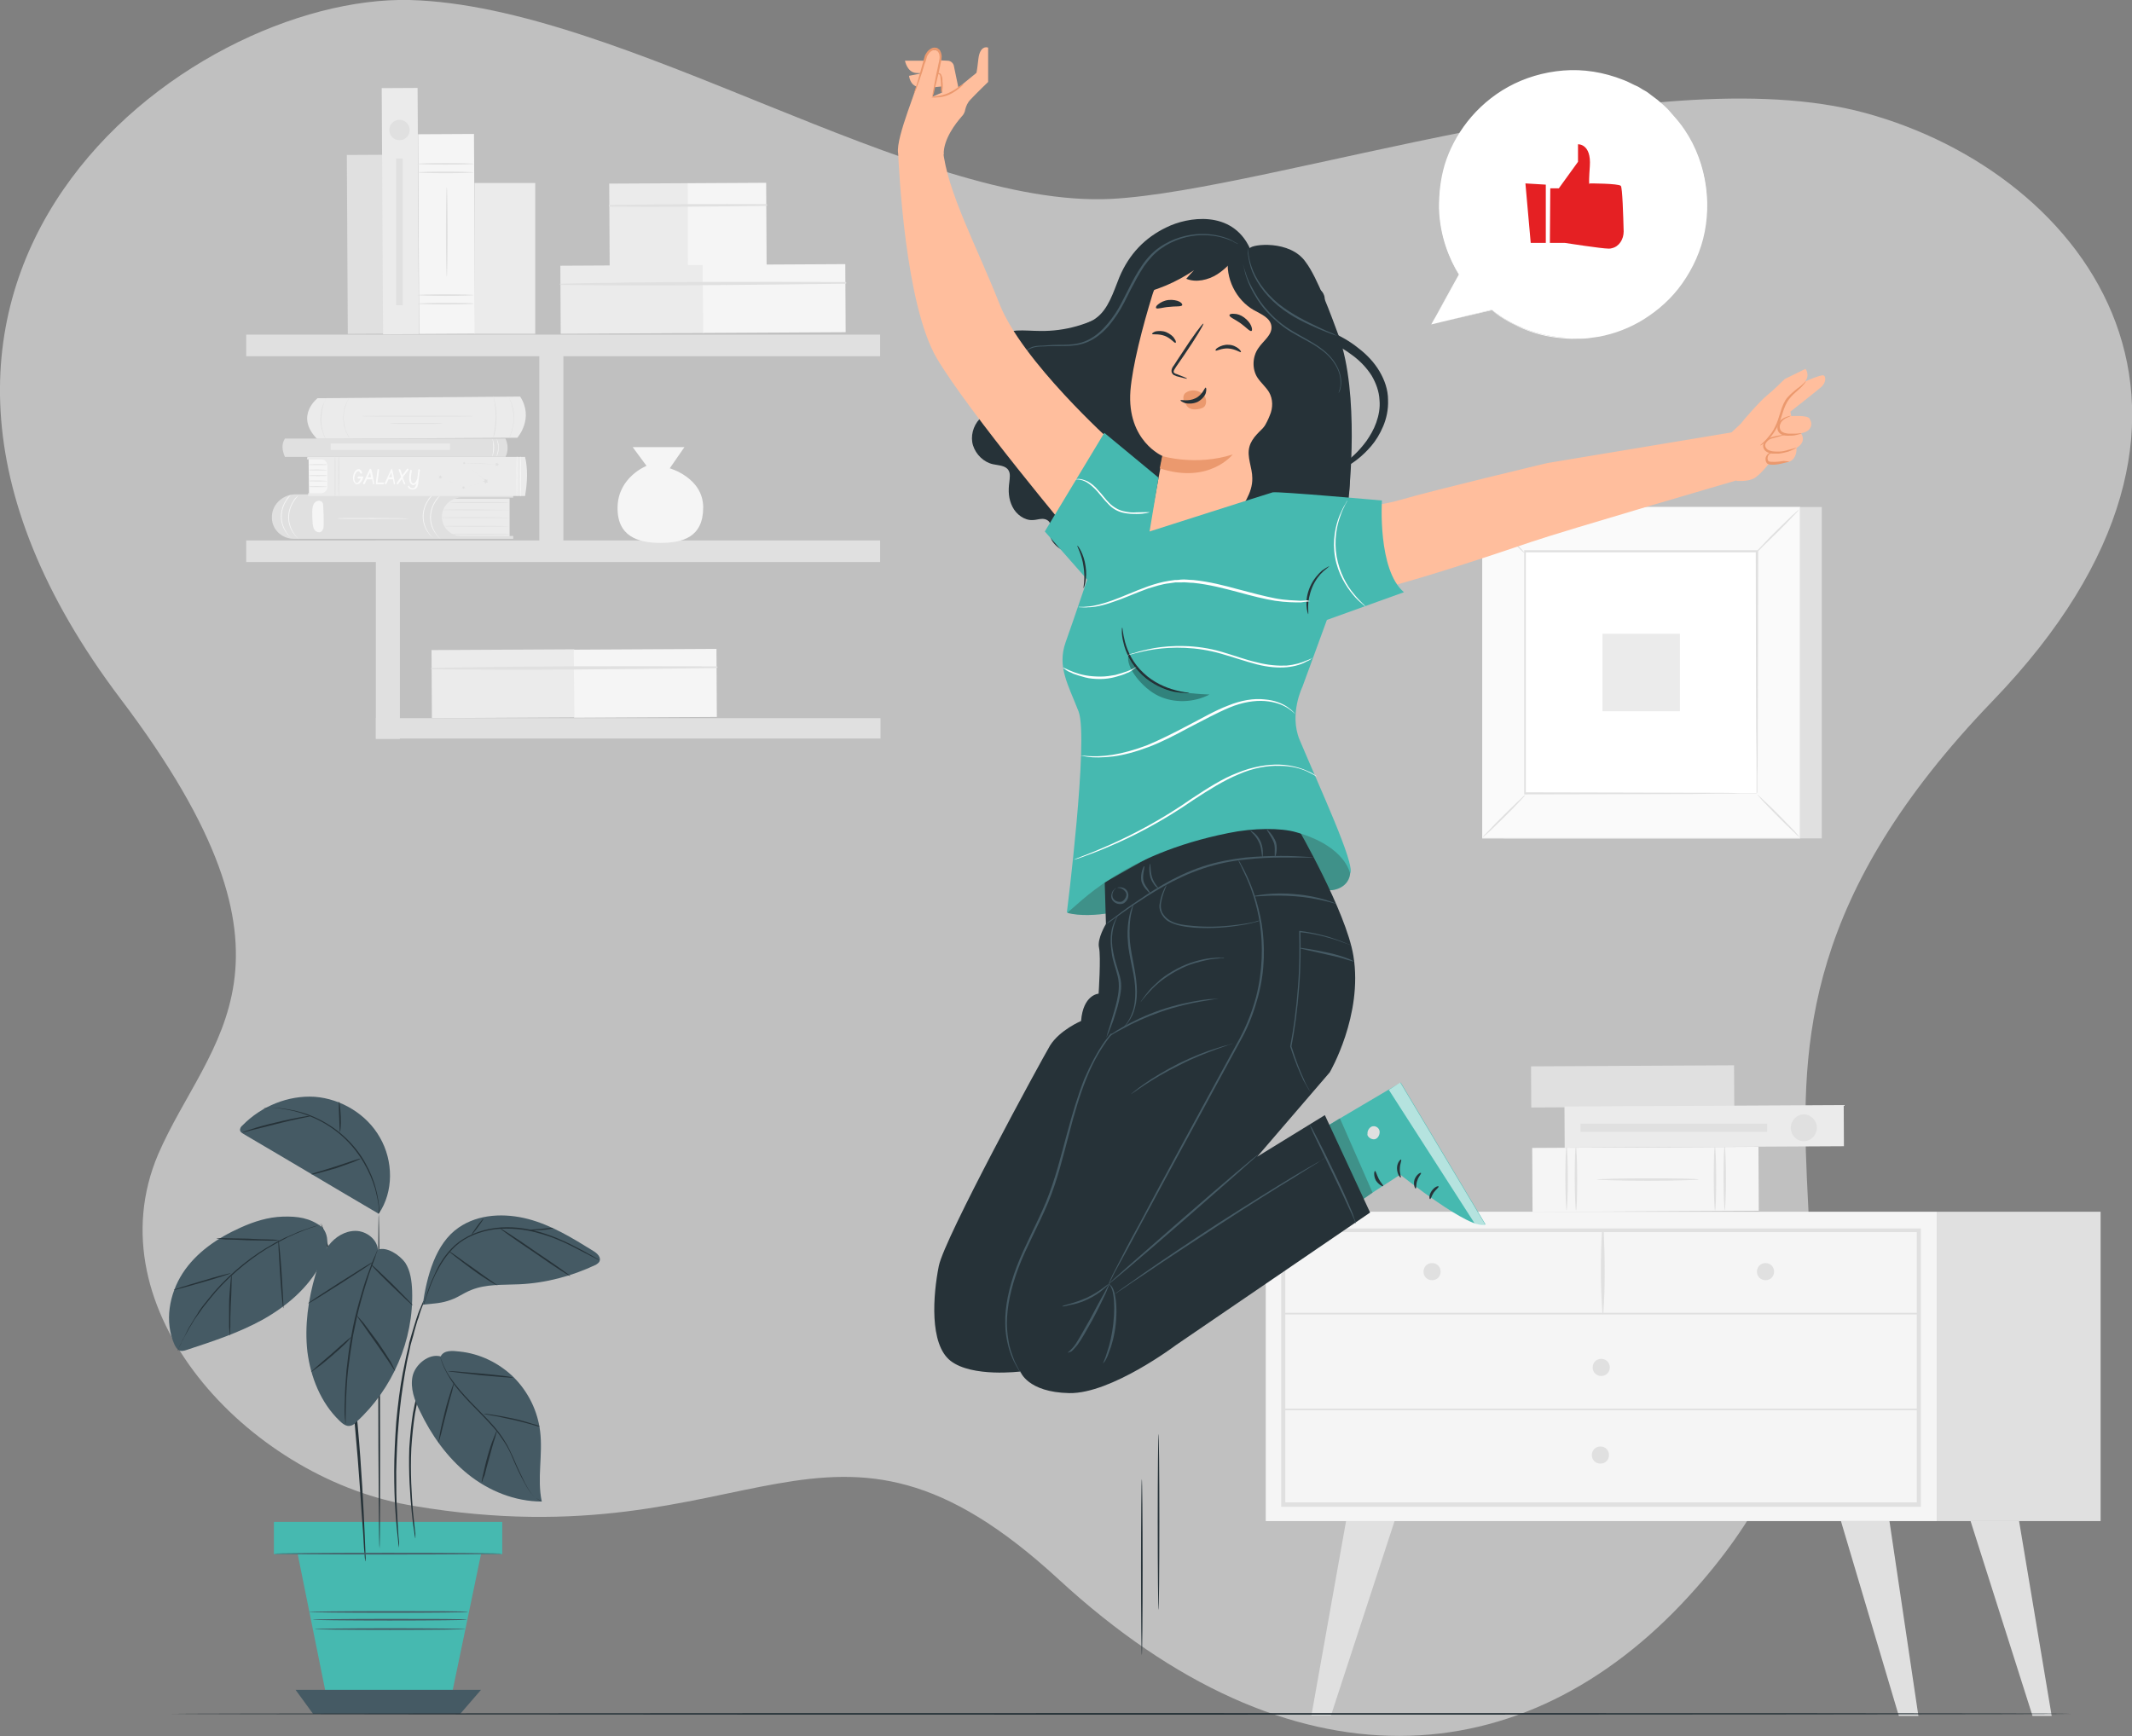 <?xml version="1.0" encoding="utf-8"?>
<!-- Generator: Adobe Illustrator 28.0.0, SVG Export Plug-In . SVG Version: 6.00 Build 0)  -->
<svg version="1.1" id="Floor" xmlns="http://www.w3.org/2000/svg" xmlns:xlink="http://www.w3.org/1999/xlink" x="0px" y="0px"
	 viewBox="0 0 523 426" style="enable-background:new 0 0 523 426;" xml:space="preserve">
<rect x="0" y="0" width="523" height="426" fill="#808080" stroke="none"/>
<style type="text/css">
	.st0{opacity:0.5;}
	.st1{fill:#FFFFFF;}
	.st2{opacity:0.3;}
	.st3{fill:#46B9B0;}
	.st4{fill:#EBEBEB;}
	.st5{fill:#E0E0E0;}
	.st6{fill:#F5F5F5;}
	.st7{fill:#FAFAFA;}
	.st8{fill:#455A64;}
	.st9{fill:#263238;}
	.st10{fill:#E52023;}
	.st11{fill:#3F9189;}
	.st12{opacity:0.6;}
	.st13{fill:#FFBE9D;}
	.st14{fill:#EB996E;}
	.st15{fill:#FF725E;}
</style>
<g class="st0">
	<path class="st1" d="M38.8,283.2c-16.2,38.1,21.9,78.8,61.1,86c0.6,0.1,1.1,0.2,1.7,0.3c83.7,14.1,100.9-34.7,158.1,18
		s114.2,48.4,154.7,4c69.2-75.8-17.1-124.5,74.4-219.5c67.5-70,23.5-129.4-31.3-144.3c-52.3-14.2-145.1,19-184.9,21.1
		C224.6,51.2,152.8,1.4,100.5,0C46.3-1.3-48.4,68.4,29.6,171.5C79,236.8,51.2,254.6,38.8,283.2L38.8,283.2L38.8,283.2z"/>
</g>
<g>
	<g class="st2">
		<path class="st3" d="M330.9,211.8c-0.5-1.5-1.5-2.7-2.6-3.9c-6.9-7.4-17.4-10.9-27.5-10.3c-10.1,0.6-19.8,5-27.6,11.3
			c-4.2,3.4-9.8,9.9-11.3,15.1c6.1,1.5,15.3-0.6,21.1-3.1c5.8-2.5,11.5-5.6,17.8-6.2c7.3-0.7,14.5,1.8,21.6,3.3
			c1.4,0.3,2.9,0.5,4.4,0.4c1.5-0.2,2.9-0.9,3.7-2.1C331.4,215,331.4,213.2,330.9,211.8L330.9,211.8z"/>
	</g>
	<g>
		<g>
			<g>
				<path class="st4" d="M77.9,97.7c0,0-5.6,4.3-0.2,9.9c0.1,0.1,0.2,0.1,0.4,0.1l48.8-0.3c0,0,4.2-4.7,0.7-10.1L77.9,97.7
					C77.9,97.7,77.9,97.7,77.9,97.7z"/>
				<path class="st5" d="M116.1,102.1c0,0.1-6.1,0.1-13.6,0.1s-13.6,0-13.6-0.1s6.1-0.1,13.6-0.1S116.1,102,116.1,102.1z"/>
				<path class="st5" d="M108.5,103.9c0,0.1-2.9,0.1-6.4,0.1s-6.4,0-6.4-0.1s2.9-0.1,6.4-0.1S108.5,103.8,108.5,103.9z"/>
				<path class="st5" d="M121,107.2c0,0,0.1-0.6,0.3-1.5c0.1-0.9,0.3-2.2,0.3-3.6s-0.2-2.7-0.3-3.5c-0.2-0.9-0.3-1.5-0.3-1.5
					s0.1,0.1,0.1,0.4c0.1,0.2,0.2,0.6,0.3,1.1c0.2,0.9,0.4,2.2,0.4,3.6s-0.2,2.7-0.3,3.6c-0.1,0.5-0.2,0.8-0.3,1.1
					C121.1,107.1,121,107.2,121,107.2L121,107.2z"/>
				<path class="st5" d="M124.7,97.3c0,0,0.1,0.1,0.2,0.4c0.1,0.1,0.1,0.3,0.2,0.4s0.2,0.4,0.3,0.6c0.2,0.4,0.3,1,0.5,1.6
					c0.1,0.6,0.2,1.3,0.2,2.1c0,0.7-0.1,1.4-0.2,2.1c-0.1,0.6-0.3,1.2-0.4,1.6c-0.1,0.2-0.2,0.4-0.2,0.6c-0.1,0.2-0.1,0.3-0.2,0.4
					c-0.1,0.2-0.2,0.4-0.2,0.4s0.2-0.5,0.5-1.4c0.1-0.5,0.3-1,0.4-1.6s0.2-1.3,0.2-2s-0.1-1.4-0.2-2s-0.3-1.2-0.4-1.6
					C124.9,97.8,124.7,97.3,124.7,97.3C124.7,97.3,124.7,97.3,124.7,97.3z"/>
				<path class="st5" d="M85.6,107.3c0,0-0.1-0.1-0.2-0.3c-0.1-0.1-0.1-0.2-0.2-0.4c-0.1-0.2-0.2-0.3-0.3-0.6
					c-0.2-0.4-0.3-0.9-0.5-1.5c-0.1-0.6-0.2-1.3-0.2-2s0.1-1.4,0.2-2s0.3-1.1,0.5-1.5c0.1-0.2,0.2-0.4,0.3-0.6
					c0.1-0.2,0.2-0.3,0.2-0.4c0.1-0.2,0.2-0.3,0.2-0.3S85.3,98.2,85,99c-0.2,0.4-0.3,0.9-0.5,1.5c-0.1,0.6-0.2,1.2-0.2,1.9
					s0.1,1.3,0.2,1.9s0.3,1.1,0.4,1.5C85.4,106.8,85.7,107.3,85.6,107.3L85.6,107.3z"/>
				<path class="st5" d="M80.4,108.5c0,0-0.1-0.1-0.3-0.4c-0.1-0.1-0.2-0.3-0.3-0.5c-0.1-0.2-0.2-0.4-0.3-0.6
					c-0.2-0.5-0.4-1.1-0.6-1.7c-0.1-0.7-0.3-1.4-0.3-2.2s0.1-1.5,0.2-2.2s0.3-1.3,0.5-1.7c0.1-0.2,0.2-0.5,0.3-0.6
					c0.1-0.2,0.2-0.3,0.2-0.5c0.1-0.3,0.2-0.4,0.2-0.4s-0.3,0.6-0.6,1.5c-0.2,0.5-0.3,1.1-0.4,1.7c-0.1,0.7-0.2,1.4-0.2,2.2
					s0.1,1.5,0.3,2.2c0.1,0.7,0.3,1.2,0.5,1.7C80.1,107.9,80.4,108.5,80.4,108.5C80.4,108.5,80.4,108.5,80.4,108.5z"/>
			</g>
			<g>
				<g>
					<path class="st4" d="M125,122.3v9.3h-18v-9.3H125z"/>
					<path class="st5" d="M66.7,127v0.2c0.1,2.8,2.5,5,5.4,5h53.8v-0.7h-12.8c-2.6,0-4.7-2.1-4.7-4.7l0,0c0-2.6,2.1-4.7,4.7-4.7
						h12.8v-1l-53.8,0.2C69.1,121.5,66.6,124,66.7,127C66.7,127,66.7,127,66.7,127z"/>
					<path class="st5" d="M125,127c0,0.1-3.7,0.1-8.3,0.1s-8.3,0-8.3-0.1s3.7-0.1,8.3-0.1S125,127,125,127z"/>
					<path class="st5" d="M124.8,129.1c0,0.1-3.5,0.1-7.8,0.1s-7.8,0-7.8-0.1s3.5-0.1,7.8-0.1S124.8,129.1,124.8,129.1z"/>
					<path class="st5" d="M125,131.1c0,0.1-3.2,0.1-7.1,0.1s-7.1,0-7.1-0.1s3.2-0.1,7.1-0.1S125,131,125,131.1z"/>
					<path class="st5" d="M125,125.1c0,0.1-3.6,0.1-8.1,0.1s-8.1,0-8.1-0.1s3.6-0.1,8.1-0.1C121.4,125.1,125,125.1,125,125.1z"/>
					<path class="st5" d="M124.8,123.3c0,0.1-3.2,0.1-7.2,0.1s-7.2,0-7.2-0.1s3.2-0.1,7.2-0.1S124.8,123.2,124.8,123.3z"/>
				</g>
				<path class="st6" d="M73.2,121.6c0,0-0.5,0.5-1.1,1.4s-1.2,2.3-1.2,4s0.7,3.1,1.3,4c0.6,0.9,1.2,1.3,1.2,1.3s-0.1-0.1-0.4-0.3
					c-0.2-0.2-0.6-0.5-0.9-1c-0.7-0.9-1.4-2.3-1.4-4.1c0-1.7,0.7-3.2,1.3-4.1c0.3-0.5,0.6-0.8,0.9-1
					C73.1,121.7,73.2,121.6,73.2,121.6C73.2,121.6,73.2,121.6,73.2,121.6z"/>
				<path class="st6" d="M71.4,121.4c0,0-0.5,0.5-1.1,1.4s-1.2,2.3-1.2,4s0.7,3.1,1.3,4c0.6,0.9,1.2,1.3,1.2,1.3s-0.1-0.1-0.4-0.3
					c-0.2-0.2-0.6-0.5-0.9-1c-0.7-0.9-1.4-2.3-1.4-4.1c0-1.7,0.7-3.2,1.3-4.1c0.3-0.5,0.6-0.8,0.9-1
					C71.3,121.5,71.4,121.4,71.4,121.4C71.4,121.4,71.4,121.4,71.4,121.4z"/>
				<path class="st6" d="M108,121.6c0,0-0.5,0.5-1.1,1.4s-1.2,2.3-1.2,4s0.7,3.1,1.3,4c0.6,0.9,1.2,1.3,1.2,1.3s-0.1-0.1-0.4-0.3
					c-0.2-0.2-0.6-0.5-0.9-1c-0.7-0.9-1.4-2.3-1.4-4.1c0-1.7,0.7-3.2,1.3-4.1c0.3-0.5,0.6-0.8,0.9-1
					C107.8,121.7,108,121.6,108,121.6C108,121.6,108,121.6,108,121.6z"/>
				<path class="st6" d="M106.2,121.4c0,0-0.5,0.5-1.1,1.4s-1.2,2.3-1.2,4s0.7,3.1,1.3,4c0.6,0.9,1.2,1.3,1.2,1.3s-0.1-0.1-0.4-0.3
					c-0.2-0.2-0.6-0.5-0.9-1c-0.7-0.9-1.4-2.3-1.4-4.1c0-1.7,0.7-3.2,1.3-4.1c0.3-0.5,0.6-0.8,0.9-1
					C106,121.5,106.2,121.4,106.2,121.4C106.2,121.4,106.2,121.4,106.2,121.4z"/>
				<path class="st6" d="M79.4,128.3c0-1.3,0-2.5-0.1-3.8c0-0.3,0-0.7-0.1-1s-0.4-0.6-0.7-0.6c-0.5-0.2-1.2,0.2-1.5,0.7
					s-0.4,1.2-0.4,1.9c0,1,0,2,0.1,3c0.1,0.5,0.1,1,0.4,1.4c0.2,0.4,0.7,0.7,1.2,0.7s0.8-0.4,1-0.9
					C79.4,129.3,79.4,128.8,79.4,128.3L79.4,128.3z"/>
				<path class="st6" d="M100.2,127.2c0,0.1-3.9,0.1-8.7,0.1s-8.7,0-8.7-0.1s3.9-0.1,8.7-0.1C96.4,127.1,100.2,127.2,100.2,127.2z"
					/>
			</g>
			<g>
				<g>
					<g>
						<polygon class="st6" points="75.8,121.2 75.7,112.4 80.5,112.4 80.6,121.2 						"/>
						<path class="st5" d="M80.2,114c0,0.1-1,0.1-2.2,0.1s-2.2,0-2.2-0.1s1-0.1,2.2-0.1S80.2,113.9,80.2,114z"/>
						<path class="st5" d="M80.2,115.3c0,0.1-1,0.1-2.2,0.1s-2.2,0-2.2-0.1s1-0.1,2.2-0.1S80.2,115.3,80.2,115.3z"/>
						<path class="st5" d="M80.2,116.7c0,0.1-1,0.1-2.2,0.1s-2.2,0-2.2-0.1s1-0.1,2.2-0.1S80.2,116.6,80.2,116.7z"/>
						<path class="st5" d="M80.2,118c0,0.1-1,0.1-2.2,0.1s-2.2,0-2.2-0.1s1-0.1,2.2-0.1S80.2,118,80.2,118z"/>
						<path class="st5" d="M80.2,119.4c0,0.1-1,0.1-2.2,0.1s-2.2,0-2.2-0.1s1-0.1,2.2-0.1S80.2,119.4,80.2,119.4z"/>
					</g>
					<path class="st4" d="M75.4,112.1h53.4c0.7,2.9,0.6,6.1,0,9.6H75.6V121h3.2c0.8,0,1.5-0.7,1.5-1.5v-5.3c0-0.8-0.7-1.5-1.5-1.5
						h-3.5L75.4,112.1L75.4,112.1z"/>
					<g>
						<path class="st7" d="M88,116.9h1c0.1,0,0.1,0.1,0.1,0.2v0.1c0,0.1,0,0.1-0.1,0.2c-0.1,0.4-0.3,0.7-0.6,1
							c-0.2,0.3-0.5,0.4-0.8,0.4h-0.1c-0.2,0-0.4-0.2-0.6-0.4c-0.2-0.3-0.3-0.6-0.3-1.1c0-0.3,0-0.5,0.1-0.8c0.1-0.4,0.3-0.8,0.5-1
							c0.3-0.3,0.5-0.4,0.8-0.4c0.1,0,0.2,0,0.3,0.1c0.2,0.1,0.4,0.3,0.5,0.7v0.2c0,0.1-0.1,0.1-0.2,0.1h-0.1
							c-0.1,0-0.1-0.1-0.1-0.1l0,0c0-0.1-0.1-0.1-0.1-0.2c-0.1-0.2-0.3-0.3-0.4-0.3s-0.2,0-0.3,0.1c-0.2,0.1-0.3,0.4-0.5,0.7
							c-0.1,0.3-0.2,0.7-0.2,1s0.1,0.6,0.2,0.8c0.1,0.2,0.3,0.3,0.5,0.3c0.1,0,0.3-0.1,0.4-0.3c0.2-0.2,0.3-0.5,0.5-0.8h-0.6
							c-0.1,0-0.2-0.1-0.2-0.2v-0.1C87.9,117,87.9,116.9,88,116.9L88,116.9L88,116.9z"/>
						<path class="st7" d="M91.1,115.2L91.1,115.2c0.1,0.2,0.3,1.3,0.7,3.4l0,0v0.1c0,0.1-0.1,0.1-0.2,0.1l0,0
							c-0.1,0-0.1-0.1-0.1-0.1l-0.2-1.1H90l-0.5,1.1l0,0c-0.1,0.1-0.1,0.1-0.2,0.1h-0.1c-0.1,0-0.1-0.1-0.1-0.2v-0.1
							c0-0.1,0.1-0.2,0.2-0.4c0.8-1.7,1.2-2.7,1.4-3c0-0.1,0.1-0.1,0.2-0.1C90.9,115.1,91,115.1,91.1,115.2L91.1,115.2z M90.8,115.9
							l-0.6,1.2H91C91,117.1,90.8,115.9,90.8,115.9z"/>
						<path class="st7" d="M94,118.8h-1.7c0,0-0.1-0.1-0.1-0.2l0,0c0-0.1,0.1-1.2,0.4-3.3v-0.1c0-0.1,0.1-0.1,0.2-0.1h0.1
							c0.1,0,0.1,0.1,0.1,0.2s-0.1,0.4-0.1,0.9c-0.2,1.4-0.3,2.1-0.3,2.2h1.5c0.1,0,0.1,0.1,0.1,0.2v0.1
							C94.2,118.7,94.1,118.8,94,118.8C94,118.8,94,118.8,94,118.8z"/>
						<path class="st7" d="M96.2,115.2L96.2,115.2c0.1,0.2,0.3,1.3,0.7,3.4l0,0v0.1c0,0.1-0.1,0.1-0.2,0.1l0,0
							c-0.1,0-0.1-0.1-0.1-0.1l-0.2-1.1h-1.1l-0.5,1.1l0,0c-0.1,0.1-0.1,0.1-0.2,0.1h-0.1c-0.1,0-0.1-0.1-0.1-0.2v-0.1
							c0-0.1,0.1-0.2,0.2-0.4c0.8-1.7,1.2-2.7,1.4-3c0-0.1,0.1-0.1,0.2-0.1C96.1,115.1,96.2,115.1,96.2,115.2
							C96.2,115.2,96.2,115.2,96.2,115.2z M96,115.9l-0.6,1.2h0.8C96.2,117.1,96,115.9,96,115.9z"/>
						<path class="st7" d="M98.8,117.1c0.1,0.3,0.2,0.6,0.3,0.8c0.2,0.5,0.3,0.7,0.3,0.7v0.1c0,0.1-0.1,0.1-0.2,0.1s-0.1,0-0.2-0.1
							v-0.1c-0.1-0.2-0.2-0.6-0.4-1.1l-0.9,1.2c-0.1,0.1-0.1,0.1-0.2,0.1h-0.1c-0.1,0-0.1-0.1-0.1-0.2l0,0c0,0,0-0.1,0.1-0.2
							c0.3-0.4,0.6-0.9,1-1.4c0-0.1-0.1-0.2-0.1-0.3c-0.3-0.9-0.5-1.4-0.5-1.4v-0.1c0-0.1,0.1-0.1,0.2-0.1s0.1,0,0.2,0.1l0.5,1.4
							l1.1-1.5c0-0.1,0.1-0.1,0.2-0.1h0.1c0.1,0,0.1,0.1,0.1,0.2v0.1L98.8,117.1L98.8,117.1z"/>
						<path class="st7" d="M102.8,115.1L102.8,115.1c0.1,0.1,0.2,0.1,0.2,0.2c-0.3,2.1-0.4,3.2-0.4,3.4c-0.1,0.4-0.2,0.6-0.3,0.9
							c-0.3,0.3-0.6,0.5-1.1,0.5c-0.1,0-0.3,0-0.5-0.1c-0.3-0.1-0.5-0.3-0.6-0.5v-0.2c0-0.1,0.1-0.1,0.2-0.1s0.1,0,0.1,0.1
							c0.2,0.3,0.5,0.5,0.8,0.5c0.2,0,0.5-0.1,0.6-0.3c0.2-0.2,0.3-0.6,0.4-1c-0.1,0.1-0.1,0.2-0.2,0.3c-0.2,0.1-0.4,0.2-0.6,0.2
							h-0.1c-0.2,0-0.5-0.2-0.6-0.4c-0.2-0.3-0.3-0.6-0.3-1.1v-0.6c0-0.3,0.1-0.8,0.2-1.4v-0.1c0-0.1,0.1-0.1,0.2-0.1h0.1
							c0.1,0,0.1,0.1,0.1,0.2s0,0.3-0.1,0.7c-0.1,0.6-0.1,0.9-0.1,1.1c0,0.4,0.1,0.6,0.1,0.9c0.1,0.3,0.3,0.4,0.5,0.4h0.1
							c0.2,0,0.3-0.2,0.5-0.4c0.2-0.3,0.3-0.6,0.4-0.9l0.2-1.8v-0.1C102.7,115.2,102.7,115.1,102.8,115.1L102.8,115.1L102.8,115.1z"
							/>
					</g>
					<path class="st6" d="M126.8,121.8c-0.1,0-0.1-2.2-0.1-4.9s0-4.9,0.1-4.9s0.1,2.2,0.1,4.9S126.8,121.8,126.8,121.8z"/>
					<path class="st5" d="M83.1,121.8c-0.1,0-0.1-2.2-0.1-4.9s0-4.9,0.1-4.9s0.1,2.2,0.1,4.9S83.1,121.8,83.1,121.8z"/>
					<path class="st6" d="M127.7,121.8c-0.1,0-0.1-2.2-0.1-4.9s0-4.9,0.1-4.9s0.1,2.2,0.1,4.9S127.8,121.8,127.7,121.8z"/>
					<path class="st5" d="M82.2,121.8c-0.1,0-0.1-2.2-0.1-4.9s0-4.9,0.1-4.9s0.1,2.2,0.1,4.9S82.3,121.8,82.2,121.8z"/>
				</g>
				<g>
					<path class="st5" d="M113.8,113.6L113.8,113.6c1.5,1.2,3.4,2.8,5.6,4.5h0.1h-0.1c-0.2,0.1-0.5,0.1-0.7,0.2
						c-1.7,0.5-3.3,0.9-4.8,1.3l0,0c-1.8-0.7-3.3-1.4-4.3-1.8c-0.5-0.2-0.9-0.4-1.2-0.5c-0.1-0.1-0.2-0.1-0.3-0.1H108h0.1
						c0.1,0,0.2,0.1,0.3,0.1c0.3,0.1,0.7,0.3,1.2,0.5c1.1,0.4,2.5,1.1,4.3,1.8l0,0c1.4-0.4,3-0.8,4.8-1.3c0.3-0.1,0.5-0.1,0.7-0.2
						v0.1C117.2,116.4,115.3,114.8,113.8,113.6L113.8,113.6"/>
					<polygon class="st5" points="118.9,117.5 119.3,117.7 119.7,117.7 119.5,118 119.7,118.4 119.3,118.4 119,118.7 118.9,118.3 
						118.5,118.1 118.9,117.9 					"/>
					<polygon class="st5" points="113.5,119.3 113.8,119.4 114,119.4 113.9,119.6 114.1,119.8 113.8,119.8 113.6,120 113.6,119.8 
						113.3,119.7 113.5,119.5 					"/>
					<polygon class="st5" points="107.6,116.8 107.9,116.8 108.1,116.6 108.2,116.9 108.5,117 108.2,117.2 108.2,117.5 108,117.3 
						107.6,117.4 107.8,117.1 					"/>
					<polygon class="st5" points="121.5,113.7 121.8,113.7 122,113.5 122.1,113.8 122.4,113.9 122.1,114.1 122.1,114.4 121.9,114.2 
						121.5,114.3 121.7,114 					"/>
					<polygon class="st5" points="113.6,113.5 113.8,113.5 113.9,113.3 114,113.5 114.2,113.6 114,113.7 114,113.9 113.8,113.8 
						113.6,113.9 113.7,113.7 					"/>
					<path class="st5" d="M121.9,113.9c0,0-1.8,0-4.1-0.1c-2.3-0.1-4.1-0.2-4.1-0.2s1.8,0,4.1,0.1
						C120.1,113.8,121.9,113.9,121.9,113.9z"/>
				</g>
			</g>
			<g>
				<path class="st5" d="M124,112.1H69.9c-0.7-1.6-0.9-3.1,0-4.5H124C124.7,109.2,124.7,110.7,124,112.1z"/>
				<rect x="81.1" y="108.8" class="st4" width="29.3" height="1.6"/>
				<path class="st5" d="M72,112.1c0,0-0.2-0.2-0.4-0.5c-0.2-0.4-0.4-0.9-0.5-1.6s0.1-1.3,0.2-1.7c0.1-0.4,0.3-0.6,0.3-0.6
					s-0.1,0.3-0.2,0.7c-0.1,0.4-0.2,1-0.1,1.6s0.2,1.2,0.4,1.5C71.8,111.8,72,112.1,72,112.1C72,112.1,72,112.1,72,112.1z"/>
				<path class="st5" d="M73.1,112.1c0,0-0.2-0.2-0.4-0.5c-0.2-0.4-0.4-0.9-0.5-1.6s0.1-1.3,0.2-1.7c0.1-0.4,0.3-0.6,0.3-0.6
					s-0.1,0.3-0.2,0.7c-0.1,0.4-0.2,1-0.1,1.6s0.2,1.2,0.4,1.5C73,111.8,73.1,112.1,73.1,112.1C73.1,112.1,73.1,112.1,73.1,112.1z"
					/>
				<path class="st6" d="M121.8,112c-0.1,0,0.4-1,0.4-2.2s-0.4-2.2-0.4-2.2s0.6,0.9,0.5,2.2C122.4,111.1,121.8,112,121.8,112z"/>
				<path class="st6" d="M120.8,112c-0.1,0,0.2-1,0.2-2.2s-0.2-2.1-0.2-2.2c0,0,0.4,0.9,0.4,2.2S120.8,112,120.8,112L120.8,112z"/>
			</g>
		</g>
		<g>
			<g>
				
					<rect x="149.5" y="45" transform="matrix(1 -5.410494e-03 5.410494e-03 1 -0.296 0.862)" class="st4" width="19.3" height="20.4"/>
				
					<rect x="168.7" y="44.9" transform="matrix(1 -5.410494e-03 5.410494e-03 1 -0.295 0.966)" class="st6" width="19.3" height="20.4"/>
				<path class="st5" d="M149.5,50.7c12.8,0.1,25.6,0,38.5-0.2c0.3,0,0.3-0.4,0-0.4c-12.8-0.1-25.6,0-38.5,0.2
					C149.3,50.3,149.3,50.7,149.5,50.7L149.5,50.7z"/>
			</g>
			<g>
				
					<rect x="137.5" y="65.1" transform="matrix(1 -5.410494e-03 5.410494e-03 1 -0.395 0.84)" class="st4" width="35" height="16.7"/>
				
					<rect x="172.4" y="64.9" transform="matrix(1 -5.410494e-03 5.410494e-03 1 -0.394 1.028)" class="st6" width="35" height="16.7"/>
				<path class="st5" d="M137.5,69.9c23.3,0.3,46.6,0,69.9-0.3c0.3,0,0.3-0.4,0-0.4c-23.3-0.1-46.6-0.1-69.9,0.4
					C137.3,69.5,137.3,69.9,137.5,69.9L137.5,69.9z"/>
			</g>
		</g>
		<g>
			
				<rect x="105.9" y="159.4" transform="matrix(1 -5.410494e-03 5.410494e-03 1 -0.906 0.67)" class="st4" width="35" height="16.7"/>
			
				<rect x="140.8" y="159.3" transform="matrix(1 -5.410494e-03 5.410494e-03 1 -0.905 0.859)" class="st6" width="35" height="16.7"/>
			<path class="st5" d="M105.9,164.2c23.3,0.3,46.6,0,69.9-0.3c0.3,0,0.3-0.4,0-0.4c-23.3-0.1-46.6-0.1-69.9,0.4
				C105.7,163.8,105.7,164.2,105.9,164.2L105.9,164.2z"/>
		</g>
		<g>
			
				<rect x="85.2" y="38" transform="matrix(1 -5.410494e-03 5.410494e-03 1 -0.323 0.486)" class="st5" width="8.8" height="43.9"/>
			
				<rect x="93.8" y="21.6" transform="matrix(1 -5.410494e-03 5.410494e-03 1 -0.279 0.532)" class="st4" width="8.8" height="60.4"/>
			<g>
				
					<rect x="102.7" y="32.9" transform="matrix(1 -5.410494e-03 5.410494e-03 1 -0.309 0.594)" class="st6" width="13.7" height="49"/>
				<path class="st5" d="M116.2,42.3c0,0.1-3.1,0.2-6.9,0.2s-6.9-0.1-6.9-0.2s3.1-0.2,6.9-0.2S116.2,42.2,116.2,42.3z"/>
				<path class="st5" d="M116.2,40.2c0,0.1-3.1,0.2-6.9,0.2s-6.9-0.1-6.9-0.2s3.1-0.2,6.9-0.2S116.2,40.1,116.2,40.2z"/>
				<path class="st5" d="M116.2,74.5c0,0.1-3.1,0.2-6.9,0.2s-6.9-0.1-6.9-0.2s3.1-0.2,6.9-0.2S116.2,74.3,116.2,74.5z"/>
				<path class="st5" d="M116.2,72.4c0,0.1-3.1,0.2-6.9,0.2s-6.9-0.1-6.9-0.2s3.1-0.2,6.9-0.2S116.2,72.3,116.2,72.4z"/>
				<path class="st5" d="M109.6,67.9c-0.1,0-0.2-4.9-0.2-11s0.1-11,0.2-11s0.2,4.9,0.2,11S109.7,67.9,109.6,67.9z"/>
			</g>
			<rect x="116.4" y="44.9" class="st4" width="14.9" height="37"/>
			<path class="st5" d="M100.5,31.9c0,1.4-1.1,2.5-2.5,2.5s-2.5-1.1-2.5-2.5s1.1-2.5,2.5-2.5S100.5,30.5,100.5,31.9z"/>
			<rect x="97.2" y="38.9" class="st5" width="1.6" height="36"/>
		</g>
		<g>
			<rect x="60.4" y="132.6" class="st5" width="155.5" height="5.3"/>
			<rect x="60.4" y="82.1" class="st5" width="155.5" height="5.3"/>
			<rect x="92.2" y="176.2" class="st5" width="123.8" height="5"/>
			<rect x="132.3" y="86.4" class="st5" width="5.9" height="50.2"/>
			<rect x="92.2" y="132.6" class="st5" width="5.9" height="48.7"/>
		</g>
		<path class="st6" d="M167.9,109.7l-3.6,5.2c0,0,8.2,2.3,8.2,9.6s-5,8.7-10.5,8.7s-10.7-1.6-10.5-8.9c0.2-7.3,7.1-10,7.1-10
			l-3.4-4.6H167.9z"/>
	</g>
	<g>
		<g>
			<rect x="310.5" y="297.3" class="st6" width="164.6" height="75.9"/>
			<path class="st5" d="M471.2,369.7H314.3v-68.3h156.9V369.7L471.2,369.7z M315.3,368.6h154.9v-66.3H315.3V368.6L315.3,368.6z"/>
			<rect x="475.1" y="297.3" class="st5" width="40.2" height="75.9"/>
			<path class="st5" d="M314.8,322.5h155.9c0.3,0,0.3-0.4,0-0.4H314.8C314.5,322.1,314.5,322.5,314.8,322.5L314.8,322.5z"/>
			<path class="st5" d="M393.3,322.3c0.5-6.7,0.4-13.9,0.1-20.6c0-0.3-0.4-0.3-0.4,0c-0.4,6.7-0.4,13.9,0.1,20.6
				C393,322.5,393.2,322.5,393.3,322.3L393.3,322.3L393.3,322.3z"/>
			<path class="st5" d="M435.2,312c0,1.2-0.9,2.1-2.1,2.1s-2.1-0.9-2.1-2.1s0.9-2.1,2.1-2.1S435.2,310.8,435.2,312z"/>
			<path class="st5" d="M353.4,312c0,1.2-0.9,2.1-2.1,2.1s-2.1-0.9-2.1-2.1s0.9-2.1,2.1-2.1S353.4,310.8,353.4,312z"/>
			<path class="st5" d="M394.9,335.5c0,1.2-0.9,2.1-2.1,2.1s-2.1-0.9-2.1-2.1s0.9-2.1,2.1-2.1S394.9,334.3,394.9,335.5z"/>
			<polygon class="st5" points="330.2,373.2 321.7,420.9 326.5,420.9 342.1,373.2 			"/>
			<polygon class="st5" points="463.5,373.2 470.6,421 465.8,421 451.6,373.2 			"/>
			<polygon class="st5" points="495.3,373.2 503.3,421 498.6,421 483.4,373.2 			"/>
			<path class="st5" d="M394.7,357c0,1.2-0.9,2.1-2.1,2.1s-2.1-0.9-2.1-2.1s0.9-2.1,2.1-2.1S394.7,355.8,394.7,357z"/>
			<path class="st5" d="M314.8,346h155.9c0.3,0,0.3-0.4,0-0.4H314.8C314.5,345.6,314.5,346,314.8,346L314.8,346z"/>
		</g>
		<g>
			
				<rect x="375.6" y="261.5" transform="matrix(1 -5.235964e-03 5.235964e-03 1 -1.39 2.101)" class="st5" width="49.8" height="10.1"/>
			<g>
				
					<rect x="375.9" y="281.5" transform="matrix(1 -5.235964e-03 5.235964e-03 1 -1.51 2.118)" class="st6" width="55.5" height="15.7"/>
				<path class="st5" d="M420.7,297c-0.1,0-0.3-3.5-0.3-7.9s0.1-7.9,0.3-7.9c0.1,0,0.3,3.5,0.3,7.9S420.9,297,420.7,297z"/>
				<path class="st5" d="M423.1,297c-0.1,0-0.3-3.5-0.3-7.9s0.1-7.9,0.3-7.9c0.1,0,0.3,3.5,0.3,7.9S423.2,297,423.1,297z"/>
				<path class="st5" d="M384.3,297c-0.1,0-0.3-3.5-0.3-7.9s0.1-7.9,0.3-7.9c0.1,0,0.3,3.5,0.3,7.9S384.4,297,384.3,297z"/>
				<path class="st5" d="M386.6,297c-0.1,0-0.3-3.5-0.3-7.9s0.1-7.9,0.3-7.9c0.1,0,0.3,3.5,0.3,7.9S386.8,297,386.6,297z"/>
				<path class="st5" d="M391.7,289.4c0-0.1,5.6-0.3,12.5-0.3s12.5,0.1,12.5,0.3c0,0.1-5.6,0.3-12.5,0.3S391.7,289.5,391.7,289.4z"
					/>
			</g>
			<g>
				
					<rect x="383.8" y="271.3" transform="matrix(1 -5.235964e-03 5.235964e-03 1 -1.441 2.193)" class="st4" width="68.5" height="10.1"/>
				<path class="st5" d="M442.5,280c-1.8,0-3.2-1.5-3.2-3.3s1.5-3.3,3.2-3.3s3.2,1.5,3.2,3.3S444.2,280,442.5,280z"/>
				<rect x="387.7" y="275.7" class="st5" width="45.8" height="2"/>
			</g>
		</g>
	</g>
	<g>
		<rect x="368.9" y="124.4" class="st5" width="78" height="81.3"/>
		<g>
			<rect x="363.6" y="124.4" class="st7" width="78" height="81.3"/>
			<path class="st5" d="M441.6,205.7h-78v-81.3h78V205.7z M363.6,205.6h77.9v-81.3h-77.9V205.6z"/>
		</g>
		<rect x="374.1" y="135.3" class="st1" width="57" height="59.4"/>
		<path class="st5" d="M374.1,195.1c0,0.1-0.5,0.7-1.4,1.6c-0.9,1-2.2,2.3-3.6,3.7s-2.8,2.7-3.7,3.6c-1,0.9-1.6,1.4-1.6,1.4
			c-0.1-0.1,0.5-0.7,1.4-1.6c0.9-1,2.2-2.3,3.6-3.7s2.8-2.7,3.7-3.6C373.4,195.6,374,195.1,374.1,195.1L374.1,195.1z"/>
		<path class="st5" d="M431.1,195c0.1,0,0.7,0.5,1.6,1.4c1,0.9,2.3,2.2,3.7,3.6s2.7,2.8,3.6,3.7c0.9,1,1.4,1.6,1.4,1.6
			c-0.1,0.1-0.7-0.5-1.6-1.4c-1-0.9-2.3-2.2-3.7-3.6c-1.4-1.4-2.7-2.8-3.6-3.7C431.6,195.6,431.1,195,431.1,195L431.1,195z"/>
		<path class="st5" d="M430.9,135.4c0-0.1,0.5-0.7,1.4-1.6c0.9-1,2.2-2.3,3.6-3.7s2.8-2.7,3.7-3.6c1-0.9,1.6-1.4,1.6-1.4
			c0.1,0.1-0.5,0.7-1.4,1.6c-0.9,1-2.2,2.3-3.6,3.7s-2.8,2.7-3.7,3.6C431.6,135,431,135.5,430.9,135.4L430.9,135.4z"/>
		<path class="st5" d="M373.9,135.6c-0.1,0-0.7-0.5-1.6-1.4c-1-0.9-2.3-2.2-3.7-3.6c-1.4-1.4-2.7-2.8-3.6-3.7
			c-0.9-1-1.4-1.6-1.4-1.6c0.1-0.1,0.7,0.5,1.6,1.4c1,0.9,2.3,2.2,3.7,3.6c1.4,1.4,2.7,2.8,3.6,3.7S374,135.5,373.9,135.6
			L373.9,135.6L373.9,135.6z"/>
		<path class="st5" d="M430.9,194.7v-4.3c0-2.8,0-6.9-0.1-12.1c0-10.4-0.1-25.2-0.1-43l0.2,0.2H374l0.3-0.3v59.4l-0.2-0.2
			c17,0,31.2,0.1,41.2,0.1c5,0,8.9,0,11.6,0.1h3.9L430.9,194.7h-4c-2.7,0-6.6,0-11.5,0.1c-10,0-24.2,0.1-41.3,0.1h-0.2V135h57.4v0.2
			c0,17.8-0.1,32.7-0.1,43.1c0,5.2,0,9.3-0.1,12.1v4C431,194.6,431,194.7,430.9,194.7L430.9,194.7L430.9,194.7z"/>
		<rect x="393.1" y="155.5" class="st4" width="19" height="19"/>
	</g>
	<g>
		<g>
			<rect x="67.3" y="373.6" class="st3" width="55.8" height="7.7"/>
			<path class="st3" d="M123.2,381.3h-56v-7.9h56V381.3z M67.4,381.2H123v-7.5H67.4V381.2z"/>
		</g>
		<polygon class="st3" points="72.5,378.7 80.5,418.3 110.3,418.3 118,381.3 		"/>
		<polygon class="st8" points="72.5,414.6 76.8,420.5 112.9,420.5 118,414.6 		"/>
		<path class="st9" d="M93.1,379.9c-0.1,0-0.3-18.4-0.3-41c-0.1-22.7,0-41,0.1-41s0.3,18.4,0.3,41C93.3,361.5,93.2,379.9,93.1,379.9
			z"/>
		<path class="st9" d="M105.6,333.9c0,0,0,0.2-0.1,0.4c-0.1,0.3-0.3,0.7-0.5,1.2c-0.1,0.3-0.2,0.5-0.4,0.9c-0.1,0.3-0.2,0.7-0.4,1
			c-0.1,0.4-0.3,0.8-0.4,1.2c-0.1,0.4-0.3,0.9-0.4,1.4c-0.6,1.9-1.1,4.2-1.6,6.8c-0.4,2.6-0.7,5.5-0.9,8.5
			c-0.3,6.1,0.1,11.6,0.4,15.6c0.2,2,0.4,3.6,0.5,4.7c0.1,0.5,0.1,0.9,0.1,1.3v0.5c0,0-0.1-0.1-0.1-0.4c-0.1-0.3-0.1-0.8-0.2-1.3
			c-0.2-1.1-0.4-2.7-0.6-4.7c-0.4-4-0.8-9.5-0.6-15.7c0.2-3.1,0.5-6,0.9-8.6c0.5-2.6,1-4.9,1.7-6.9c0.2-0.5,0.3-0.9,0.4-1.4
			c0.2-0.4,0.3-0.8,0.5-1.2c0.1-0.4,0.3-0.7,0.4-1s0.3-0.6,0.4-0.8c0.2-0.5,0.4-0.9,0.6-1.2C105.5,334,105.6,333.9,105.6,333.9
			C105.6,333.9,105.6,333.9,105.6,333.9z"/>
		<path class="st9" d="M104.1,319c0,0-0.1,0.2-0.2,0.6s-0.3,1-0.6,1.7c-0.1,0.4-0.3,0.8-0.4,1.2c-0.1,0.5-0.3,1-0.5,1.5
			c-0.3,1.1-0.7,2.3-1,3.6c-0.2,0.7-0.4,1.4-0.6,2.1s-0.3,1.5-0.5,2.3c-0.4,1.6-0.7,3.3-1,5.1c-0.6,3.6-1.2,7.7-1.5,11.9
			c-0.4,4.3-0.5,8.3-0.6,12c0,3.7,0,7,0.2,9.8c0.1,1.4,0.1,2.7,0.2,3.8c0.1,1.1,0.1,2.1,0.2,2.8c0.1,0.8,0.1,1.3,0.1,1.8v0.6
			c0,0,0-0.2-0.1-0.6s-0.1-1-0.2-1.8s-0.2-1.7-0.3-2.8c-0.1-1.1-0.2-2.4-0.3-3.8c-0.2-2.8-0.3-6.1-0.3-9.8s0.2-7.8,0.5-12.1
			c0.4-4.3,0.9-8.3,1.6-12c0.4-1.8,0.7-3.6,1.1-5.2c0.2-0.8,0.4-1.6,0.5-2.3c0.2-0.7,0.4-1.4,0.6-2.1c0.4-1.4,0.8-2.6,1.1-3.6
			c0.2-0.5,0.3-1,0.5-1.5c0.2-0.4,0.3-0.9,0.5-1.2c0.3-0.7,0.5-1.3,0.7-1.7C104,319.2,104.1,319,104.1,319L104.1,319L104.1,319z"/>
		<path class="st9" d="M89.6,383.1v-0.2c0-0.2,0-0.4-0.1-0.6c0-0.6-0.1-1.4-0.2-2.4c-0.1-2.1-0.3-5.2-0.6-8.9
			c-0.5-7.5-1.2-18-2.5-29.5c-0.7-5.7-1.4-11.2-2.2-16.1c-0.4-2.5-0.8-4.8-1.2-7c-0.4-2.2-0.8-4.2-1.2-6.1c-0.4-1.9-0.8-3.5-1.1-5
			c-0.3-1.5-0.6-2.7-0.9-3.7c-0.2-1-0.4-1.8-0.6-2.4c-0.1-0.3-0.1-0.5-0.1-0.6v-0.2c0,0,0,0.1,0.1,0.2c0,0.2,0.1,0.4,0.2,0.6
			c0.2,0.6,0.4,1.3,0.7,2.3c0.3,1,0.6,2.3,1,3.7c0.3,1.5,0.8,3.1,1.2,5c0.4,1.9,0.8,3.9,1.3,6.1c0.4,2.2,0.8,4.5,1.3,7
			c0.8,4.9,1.6,10.4,2.2,16.1c1.3,11.5,1.9,21.9,2.3,29.5c0.2,3.8,0.3,6.8,0.4,9c0,1,0.1,1.9,0.1,2.4v0.6
			C89.6,383,89.6,383.1,89.6,383.1L89.6,383.1L89.6,383.1z"/>
		<path class="st8" d="M92.7,306.6c-0.2-2.6-2.9-4.6-5.5-4.6s-5,1.5-6.6,3.6s-2.5,4.6-3.2,7.1c-1.8,6.1-2.7,12.6-2,18.9
			c0.8,6.3,3.3,12.6,7.9,17c0.7,0.7,1.7,1.5,2.7,1.2c0.6-0.1,1-0.5,1.4-0.9c8.9-8.1,14.1-20.1,13.7-32.2c-0.1-2.4-0.4-4.9-1.7-6.9
			C98,307.9,94.9,305.8,92.7,306.6"/>
		<g>
			<path class="st8" d="M92.9,297.8c-11.1-6.5-22.1-13.1-33.2-19.6c-0.3-0.2-0.7-0.4-0.8-0.8c-0.1-0.5,0.2-1,0.6-1.3
				c4.6-4.7,11.2-7.4,17.7-7c6.5,0.5,12.8,4.3,16,10C96.5,284.8,96.6,292.4,92.9,297.8"/>
			<path class="st9" d="M64.5,272c0,0,0.1,0,0.4-0.1c0.3,0,0.7-0.1,1.3-0.1c1.1,0,2.7,0,4.6,0.4c1.9,0.3,4.2,0.9,6.6,2
				s4.8,2.6,7,4.6s4,4.3,5.2,6.5c1.3,2.3,2.1,4.4,2.6,6.3s0.7,3.5,0.8,4.5c0.1,0.5,0,0.7,0.1,1c0,0.3-0.2,0.7-0.3,0.7
				c0,0,0.2-0.6,0.1-1.7s-0.4-2.6-0.9-4.5c-1.1-3.7-3.5-8.7-7.9-12.7s-9.6-5.9-13.4-6.6c-1.9-0.4-3.5-0.5-4.6-0.5
				C65.1,272,64.5,272,64.5,272L64.5,272L64.5,272z"/>
			<path class="st9" d="M88.4,284.3c0,0.1-0.6,0.3-1.7,0.8c-1.1,0.4-2.5,0.9-4.2,1.5c-1.7,0.5-3.2,0.9-4.3,1.2
				c-1.1,0.3-1.8,0.4-1.8,0.3s0.7-0.3,1.7-0.6c1.2-0.4,2.7-0.8,4.2-1.3c1.6-0.5,3-1,4.2-1.4S88.4,284.2,88.4,284.3
				C88.4,284.3,88.4,284.3,88.4,284.3z"/>
			<path class="st9" d="M83.2,270.3c0.1,0,0.3,1.6,0.4,3.7s-0.1,3.7-0.2,3.7s-0.1-1.7-0.2-3.7S83.1,270.3,83.2,270.3
				C83.2,270.3,83.2,270.3,83.2,270.3z"/>
			<path class="st9" d="M59.4,277.9c0-0.1,0.9-0.4,2.4-0.9s3.6-1.1,5.9-1.6c2.3-0.6,4.5-1,6-1.3c1.6-0.3,2.5-0.4,2.5-0.3
				s-0.9,0.3-2.5,0.6c-1.5,0.3-3.7,0.8-6,1.4s-4.4,1.1-6,1.5C60.4,277.7,59.4,277.9,59.4,277.9L59.4,277.9z"/>
		</g>
		<g>
			<path class="st8" d="M78.9,301c-2.9-2.2-5.9-2.6-9.5-2.5s-7.1,1.2-10.4,2.7c-5.6,2.5-10.9,6.1-14.2,11.2s-4.5,11.9-2,17.5
				c0.3,0.6,0.6,1.1,1.1,1.4c0.6,0.3,1.3,0.1,1.9-0.1c6.4-2.1,12.8-4.2,18.6-7.4c5.9-3.3,11.2-7.8,14.3-13.7
				c0.8-1.4,1.4-2.9,1.5-4.5C80.5,303.8,80,302.1,78.9,301"/>
			<path class="st9" d="M78.9,300.3c0,0-0.2,0.1-0.5,0.2s-0.8,0.3-1.3,0.5c-0.3,0.1-0.6,0.2-1,0.3c-0.3,0.1-0.7,0.3-1.1,0.4
				c-0.8,0.3-1.7,0.7-2.7,1.1c-0.5,0.2-1,0.5-1.6,0.7c-0.5,0.3-1.1,0.6-1.7,0.9c-1.2,0.6-2.3,1.3-3.6,2c-2.4,1.5-5,3.4-7.5,5.6
				s-4.7,4.5-6.5,6.8c-0.9,1.1-1.8,2.2-2.5,3.3c-0.4,0.5-0.7,1-1.1,1.5c-0.3,0.5-0.6,1-0.9,1.5c-0.6,0.9-1,1.8-1.5,2.6
				c-0.2,0.4-0.4,0.7-0.6,1.1c-0.2,0.3-0.3,0.6-0.4,0.9c-0.3,0.5-0.5,0.9-0.6,1.3c-0.1,0.3-0.2,0.4-0.2,0.4s0-0.2,0.2-0.5
				c0.1-0.3,0.3-0.8,0.6-1.3c0.1-0.3,0.3-0.6,0.4-0.9c0.2-0.3,0.4-0.7,0.6-1.1c0.4-0.8,0.8-1.7,1.4-2.6c0.3-0.5,0.6-1,0.9-1.5
				c0.3-0.5,0.7-1,1-1.6c0.7-1.1,1.6-2.2,2.5-3.3c1.8-2.3,4-4.6,6.5-6.8c2.5-2.2,5.1-4.1,7.6-5.6c1.3-0.7,2.4-1.5,3.6-2
				c0.6-0.3,1.1-0.6,1.7-0.8c0.5-0.2,1.1-0.5,1.6-0.7c1-0.5,1.9-0.8,2.8-1.1c0.4-0.1,0.8-0.3,1.1-0.4c0.4-0.1,0.7-0.2,1-0.3
				c0.6-0.2,1-0.3,1.4-0.4C78.8,300.4,79,300.3,78.9,300.3C78.9,300.3,78.9,300.3,78.9,300.3z"/>
			<path class="st9" d="M56.6,312.4c0,0.1-3.1,1.1-6.9,2.2c-3.9,1.1-7,2-7.1,1.9c0-0.1,3.1-1.1,6.9-2.2
				C53.4,313.1,56.6,312.3,56.6,312.4z"/>
			<path class="st9" d="M56.4,327.7c-0.1,0-0.1-0.8-0.2-2.2v-5.2c0-2,0.2-3.9,0.3-5.2s0.2-2.2,0.3-2.1c0.1,0,0,0.8,0,2.2
				c0,1.5-0.1,3.2-0.2,5.2s-0.1,3.7-0.1,5.2C56.4,326.9,56.4,327.7,56.4,327.7L56.4,327.7z"/>
			<path class="st9" d="M69.5,321c-0.1,0-0.5-3.7-0.8-8.4c-0.3-4.6-0.5-8.4-0.4-8.4s0.5,3.7,0.8,8.4S69.6,321,69.5,321z"/>
			<path class="st9" d="M53.1,303.9c0-0.1,0.9-0.1,2.2-0.1c1.4,0,3.3,0.1,5.4,0.1c2.1,0.1,4,0.2,5.4,0.2s2.2,0.2,2.2,0.2
				c0,0.1-0.9,0.1-2.2,0.1c-1.4,0-3.3-0.1-5.4-0.1c-2.1-0.1-4-0.2-5.4-0.2C54,304,53.1,303.9,53.1,303.9z"/>
		</g>
		<path class="st9" d="M84.7,349.6v-0.4c0-0.3,0-0.8-0.1-1.3c-0.1-1.1-0.1-2.7,0-4.7c0-2,0.2-4.3,0.4-7c0.3-2.6,0.6-5.5,1.2-8.5
			c0.5-3,1.2-5.8,1.9-8.3c0.7-2.5,1.4-4.8,2.1-6.7c0.7-1.9,1.2-3.4,1.7-4.4c0.2-0.5,0.4-0.9,0.5-1.2c0.1-0.3,0.2-0.4,0.2-0.4
			s0,0.2-0.1,0.4c-0.1,0.3-0.3,0.7-0.4,1.2c-0.4,1-0.9,2.6-1.6,4.4c-0.6,1.9-1.3,4.1-2,6.7c-0.7,2.5-1.3,5.3-1.9,8.3
			c-0.5,3-0.9,5.8-1.2,8.4c-0.3,2.6-0.4,5-0.5,6.9c-0.1,2-0.1,3.6-0.1,4.7v1.3C84.7,349.4,84.7,349.6,84.7,349.6L84.7,349.6z"/>
		<path class="st9" d="M86.4,327.8c0,0-0.5,0.6-1.3,1.5c-0.9,0.9-2.1,2-3.5,3.2s-2.7,2.3-3.7,3s-1.6,1.2-1.6,1.1
			c0,0,0.5-0.5,1.4-1.3c1-0.9,2.2-1.9,3.6-3.1c1.3-1.2,2.5-2.2,3.5-3.1C85.8,328.3,86.4,327.8,86.4,327.8L86.4,327.8L86.4,327.8z"/>
		<path class="st9" d="M96.9,336.3c-0.1,0-0.6-0.7-1.4-2c-0.9-1.3-2-3-3.3-4.8s-2.4-3.4-3.3-4.7c-0.9-1.2-1.4-2-1.3-2
			c0,0,0.6,0.7,1.6,1.8c0.9,1.2,2.1,2.8,3.5,4.7c1.3,1.9,2.4,3.6,3.2,4.9C96.5,335.5,97,336.3,96.9,336.3L96.9,336.3L96.9,336.3z"/>
		<path class="st9" d="M91.4,309.7c0.1,0.1-3.4,2.4-7.8,5.2c-4.4,2.8-7.9,5-8,4.9s3.4-2.4,7.8-5.2S91.3,309.6,91.4,309.7z"/>
		<path class="st9" d="M101.3,320.3c-0.1,0.1-2.4-2.1-5.3-4.9s-5.1-5.1-5-5.2s2.4,2.1,5.3,4.9C99.1,317.9,101.3,320.2,101.3,320.3z"
			/>
		<g>
			<path class="st8" d="M103.7,320.1l3-0.3c2.1-0.2,4.2-0.8,6.1-1.9c0.9-0.5,1.8-1,2.8-1.4c3.7-1.5,7.8-1.2,11.8-1.4
				c6.5-0.3,12.9-2,18.8-4.8c0.3-0.2,0.6-0.4,0.8-0.7c0.6-1.1-0.5-2.1-1.5-2.7c-5-3.1-10.2-6.3-15.9-7.8s-12.2-1.3-17.1,2.1
				C106.8,305.1,104.7,313.2,103.7,320.1"/>
			<path class="st9" d="M147.1,309.2c0,0-0.2-0.1-0.5-0.2c-0.4-0.2-0.8-0.4-1.4-0.7c-1.2-0.6-3-1.6-5.2-2.7s-5-2.3-8.1-3.1
				c-3.1-0.9-6.8-1.3-10.5-0.9c-3.7,0.5-7.2,1.9-9.6,4.1s-3.9,4.8-5,7s-1.7,4.2-2.2,5.5c-0.2,0.6-0.4,1.1-0.5,1.5
				c-0.1,0.3-0.2,0.5-0.2,0.5s0-0.2,0.1-0.5c0.1-0.4,0.3-0.9,0.5-1.5c0.4-1.3,1-3.3,2.1-5.5c1-2.3,2.5-4.9,5-7.2
				c2.5-2.2,6-3.7,9.8-4.2s7.5,0,10.7,0.9s5.9,2.1,8.1,3.2c2.2,1.1,4,2.1,5.2,2.8c0.6,0.3,1,0.6,1.4,0.8
				C146.9,309.1,147.1,309.2,147.1,309.2L147.1,309.2L147.1,309.2z"/>
			<path class="st9" d="M139.9,313.1c-0.1,0.1-4-2.4-8.7-5.7c-4.8-3.2-8.6-5.9-8.5-6s4,2.4,8.7,5.7C136.2,310.3,140,313,139.9,313.1
				z"/>
			<path class="st9" d="M135.7,301.3c0,0.1-1.3,0.4-2.9,0.5s-2.9,0.1-2.9,0s1.3-0.2,2.9-0.3C134.4,301.3,135.7,301.2,135.7,301.3
				L135.7,301.3z"/>
			<path class="st9" d="M118.6,299c0.1,0-0.5,0.9-1.3,2s-1.5,1.9-1.6,1.9s0.5-0.9,1.3-2S118.5,299,118.6,299z"/>
			<path class="st9" d="M122.1,315.4c0,0-0.8-0.3-1.9-1s-2.7-1.7-4.3-2.9c-1.6-1.2-3.1-2.3-4.1-3.1c-1-0.8-1.7-1.3-1.6-1.4
				c0,0,0.7,0.4,1.8,1.2c1.2,0.9,2.6,1.9,4.2,3c1.6,1.2,3.1,2.2,4.2,3C121.4,314.9,122.1,315.4,122.1,315.4L122.1,315.4L122.1,315.4
				z"/>
		</g>
		<g>
			<path class="st8" d="M108.1,332.8c-2.9-0.8-6.3,2-6.9,4.9s0.5,5.9,1.8,8.5c2.8,5.9,6.7,11.4,11.8,15.5s11.5,6.7,18.1,6.7
				c-1.2-5.6,0.3-11.5-0.4-17.2c-0.6-5-2.9-9.7-6.5-13.3c-3.6-3.5-8.3-5.8-13.3-6.3C111,331.4,108.9,331.2,108.1,332.8"/>
			<path class="st9" d="M132.9,368.4c0,0-0.1-0.1-0.4-0.2c-0.3-0.1-0.6-0.4-1.1-0.7c-0.9-0.7-1.9-2-2.8-3.8c-0.5-0.9-1-1.8-1.5-2.9
				s-1-2.2-1.5-3.4c-0.5-1.2-1.1-2.4-1.9-3.6s-1.6-2.4-2.6-3.5c-2-2.3-4.1-4.3-5.9-6.2c-1.8-1.9-3.4-3.7-4.5-5.4
				c-1.1-1.7-1.8-3.1-2.2-4.2c-0.2-0.5-0.3-0.9-0.4-1.2c-0.1-0.3-0.1-0.4-0.1-0.4s0.2,0.6,0.6,1.6s1.1,2.5,2.3,4.1
				c1.1,1.6,2.7,3.4,4.5,5.3s3.9,3.9,5.9,6.2c1,1.2,1.9,2.4,2.6,3.6c0.8,1.2,1.3,2.5,1.9,3.7c0.5,1.2,1,2.3,1.5,3.4s1,2,1.4,2.9
				c0.9,1.8,1.8,3.1,2.7,3.8C132.4,368.1,133,368.4,132.9,368.4L132.9,368.4L132.9,368.4z"/>
			<path class="st9" d="M118.2,363.7c-0.1,0,0-0.7,0.3-1.9s0.6-2.8,1.1-4.5c0.5-1.8,1-3.3,1.5-4.5s0.7-1.8,0.8-1.8s-0.2,0.7-0.5,1.9
				c-0.4,1.1-0.8,2.7-1.3,4.5c-0.5,1.7-0.9,3.3-1.2,4.5C118.4,363,118.2,363.8,118.2,363.7C118.2,363.7,118.2,363.7,118.2,363.7z"/>
			<path class="st9" d="M132.4,350c0,0.1-0.8-0.1-2-0.5c-1.2-0.3-2.9-0.8-4.8-1.2c-1.9-0.4-3.6-0.8-4.9-1s-2-0.4-2-0.4
				c0-0.1,0.8,0,2.1,0.2s3,0.5,4.9,0.9s3.6,0.9,4.8,1.3C131.7,349.6,132.4,349.9,132.4,350L132.4,350L132.4,350z"/>
			<path class="st9" d="M107.6,354c-0.1,0,0.1-0.9,0.3-2.2s0.7-3.2,1.2-5.3c0.5-2.1,1.1-3.9,1.5-5.2c0.4-1.3,0.8-2.1,0.8-2.1
				c0.1,0-0.2,0.8-0.5,2.2c-0.4,1.3-0.9,3.2-1.4,5.2s-1,3.9-1.3,5.2C107.8,353.1,107.6,354,107.6,354L107.6,354L107.6,354z"/>
			<path class="st9" d="M125.8,338c0,0.1-3.6-0.2-8-0.6c-4.4-0.5-7.9-0.9-7.9-1s3.6,0.2,8,0.6S125.8,337.8,125.8,338z"/>
		</g>
		<path class="st8" d="M123.2,381.2c0,0.1-12.5,0.2-28,0.2s-28-0.1-28-0.2s12.5-0.2,28-0.2S123.2,381.1,123.2,381.2z"/>
		<path class="st8" d="M114.5,397.4c0,0.1-8.4,0.2-18.9,0.2s-18.9-0.1-18.9-0.2s8.4-0.2,18.9-0.2S114.5,397.2,114.5,397.4z"/>
		<path class="st8" d="M114.2,399.7c0,0.1-8.3,0.2-18.5,0.2s-18.5-0.1-18.5-0.2s8.3-0.2,18.5-0.2S114.2,399.6,114.2,399.7z"/>
		<path class="st8" d="M114.8,395.5c0,0.1-8.7,0.2-19.5,0.2s-19.5-0.1-19.5-0.2s8.7-0.2,19.5-0.2S114.8,395.3,114.8,395.5z"/>
	</g>
	<g>
		<g>
			<path class="st1" d="M351.1,79.6l6.9-12.2c-3.1-5-4.9-10.9-4.9-17.2c0-18.1,14.7-32.8,32.8-32.8s32.8,14.7,32.8,32.8
				S404,82.9,385.9,82.9c-7.6,0-14.5-2.6-20-6.9l0,0L351.1,79.6z"/>
			<path class="st1" d="M351.1,79.6c0.7-0.2,5.4-1.3,14.8-3.6l-0.1,0.2l0,0v-0.1h0.1c1.9,1.4,4.1,2.8,6.7,4c2.6,1.1,5.6,2.1,8.9,2.5
				c1.7,0.2,3.4,0.3,5.1,0.2c0.9-0.1,1.8-0.1,2.7-0.2c0.9-0.1,1.8-0.3,2.7-0.4c3.7-0.7,7.4-2.1,10.9-4.3c3.5-2.2,6.7-5.1,9.3-8.7
				c2.6-3.6,4.5-7.9,5.5-12.5c0.9-4.6,0.8-9.6-0.4-14.4c-1.2-4.8-3.5-9.5-6.9-13.3l-1.3-1.5c-0.4-0.5-1-0.9-1.4-1.3
				c-0.5-0.4-0.9-0.9-1.5-1.3l-1.6-1.2c-0.5-0.4-1.1-0.7-1.6-1.1l-1.6-1c-0.6-0.3-1.1-0.6-1.7-0.8c-0.6-0.3-1.1-0.6-1.7-0.8
				c-4.7-1.9-9.7-2.6-14.5-2.2c-4.8,0.3-9.4,1.7-13.3,3.9c-4,2.2-7.3,5.1-9.9,8.4s-4.4,6.9-5.6,10.5c-1.1,3.6-1.4,7.2-1.4,10.6
				c0.2,6.7,2.4,12.2,4.8,16.2v0.1C353.6,75.2,351.4,78.9,351.1,79.6c0.3-0.6,2.5-4.5,6.8-12.3v0.1c-2.4-3.9-4.7-9.5-4.9-16.3
				c0-3.4,0.3-7,1.4-10.7c1.1-3.6,3-7.3,5.6-10.6s6-6.3,10-8.5s8.6-3.6,13.5-4s9.9,0.4,14.7,2.3c0.6,0.2,1.2,0.5,1.8,0.8
				c0.6,0.3,1.2,0.6,1.7,0.8c0.6,0.3,1.1,0.7,1.7,1s1.1,0.7,1.6,1.1l1.6,1.2c0.5,0.4,1,0.9,1.5,1.3c0.5,0.5,1,0.9,1.4,1.4l1.3,1.5
				c3.5,3.9,5.8,8.6,7,13.5s1.3,9.9,0.4,14.6s-2.9,9-5.5,12.7s-5.9,6.6-9.4,8.8c-3.5,2.2-7.3,3.6-11,4.3c-0.9,0.1-1.9,0.3-2.8,0.4
				s-1.8,0.1-2.7,0.1c-1.8,0.1-3.5-0.1-5.2-0.3c-3.3-0.4-6.4-1.4-9-2.6s-4.9-2.6-6.7-4.1L366,76l0,0v0.1l0,0
				C356.5,78.3,351.8,79.4,351.1,79.6L351.1,79.6L351.1,79.6z"/>
		</g>
		<g>
			<path class="st10" d="M380.3,46.2h2.1l4.7-6.5v-4.3c0,0,3.3-0.2,2.9,5.4s0,4.2,0,4.2s7,0,7.6,0.6c0.4,0.4,0.6,7.4,0.7,11.2
				c0,1.9-1.1,3.7-2.9,4.1c-0.3,0.1-0.5,0.1-0.8,0.1c-1.7,0-10.7-1.4-10.7-1.4h-3.7L380.3,46.2L380.3,46.2L380.3,46.2z"/>
			<polygon class="st10" points="374.2,45 375.5,59.6 379.2,59.6 379.2,45.3 			"/>
		</g>
	</g>
	<g>
		<path class="st9" d="M272.4,76.3c-5.1,3.3-11.2,5-17.2,4.9c-1.9,0-3.9-0.2-5.8-0.1c-1.9,0.2-3.9,0.7-5.3,2.1
			c-1.4,1.3-2.1,3.5-1.4,5.3c1.1,2.5,4.6,3.5,5.1,6.1c0.4,1.9-1,3.7-2.7,4.9c-1.6,1.1-3.5,1.9-4.8,3.3c-1.6,1.7-2.3,4.3-1.6,6.5
			s2.6,4.1,4.9,4.6c1.4,0.3,3.1,0.3,3.8,1.5c0.5,0.8,0.3,1.9,0.2,2.9c-0.3,2.1-0.2,4.2,0.8,6.1c0.9,1.8,2.9,3.3,4.9,3.2
			c0.8,0,1.6-0.3,2.4-0.3s1.7,0.4,1.9,1.2c0.2,0.5,0,1.1-0.1,1.7c-0.3,2.7,2.4,4.8,5,5.6c5.2,1.6,11.1,0.1,15.5-3.2
			c4.4-3.2,7.5-8,9.6-13.1s3.2-10.4,4.3-15.8"/>
		<g>
			<path class="st11" d="M330.9,211.8c-0.5-1.5-1.5-2.7-2.6-3.9c-6.9-7.4-17.4-10.9-27.5-10.3c-10.1,0.6-19.8,5-27.6,11.3
				c-4.2,3.4-9.8,9.9-11.3,15.1c6.1,1.5,15.3-0.6,21.1-3.1c5.8-2.5,11.5-5.6,17.8-6.2c7.3-0.7,14.5,1.8,21.6,3.3
				c1.4,0.3,2.9,0.5,4.4,0.4c1.5-0.2,2.9-0.9,3.7-2.1C331.4,215,331.4,213.2,330.9,211.8L330.9,211.8z"/>
			<g>
				<g>
					<path class="st3" d="M325.9,299.6l17.6-11.4c0,0,17.5,14,20.9,12.2l-20.8-34.8l-28.1,16.6L325.9,299.6L325.9,299.6L325.9,299.6
						z"/>
					<path class="st5" d="M335.5,278.4c-0.2-0.8,0.3-1.7,1-2c0.8-0.3,1.7,0.2,1.9,1c0.2,0.8-0.3,1.9-1.1,2.1
						c-0.8,0.2-1.9-0.5-1.9-1.3"/>
					<g class="st12">
						<path class="st1" d="M343.5,265.6l-2.8,1.8l21,32.7c0,0,1.6,1.1,2.6,0.3L343.5,265.6L343.5,265.6L343.5,265.6z"/>
					</g>
					<path class="st9" d="M343.6,288.9c0.2-0.1-0.3-1-0.2-2.2c0-1.2,0.5-2,0.3-2.2c-0.1-0.1-1,0.7-1,2.1
						C342.7,288.1,343.5,289,343.6,288.9L343.6,288.9L343.6,288.9z"/>
					<path class="st9" d="M347.3,291.6c0.2-0.1,0-1,0.4-2c0.3-1,1-1.6,0.9-1.8c-0.1-0.2-1.1,0.3-1.6,1.6
						C346.6,290.7,347.2,291.8,347.3,291.6L347.3,291.6L347.3,291.6z"/>
					<path class="st9" d="M352.9,291.1c-0.1-0.2-1,0.1-1.7,1.1s-0.6,2-0.4,2s0.4-0.8,0.9-1.6C352.3,291.8,353,291.3,352.9,291.1
						L352.9,291.1z"/>
					<path class="st9" d="M339.3,291c0.1-0.2-0.6-0.8-1.1-1.8s-0.7-1.9-0.9-1.9s-0.4,1.1,0.2,2.3C338.2,290.7,339.3,291.2,339.3,291
						L339.3,291z"/>
				</g>
				<polygon class="st11" points="328.7,274.4 336.7,292.6 334,294.5 324.8,276.8 				"/>
			</g>
			<g>
				<path class="st9" d="M318.2,202.9c-0.7,0-24.3-0.5-37.1,7.9l-10.1,5.7l0.3,10.2c0,0-2.2,3.6-1.7,5.8s-0.1,11.3-0.1,11.3
					s-3.8,0.2-4.3,6.7c0,0-5.2,2.2-7.6,6c-2.3,3.9-25.9,47.2-27.3,54.1c-1.4,7-2.4,19.2,2.9,23.3s17.1,2.6,17.1,2.6s1.7,5.1,12,5.3
					c10.3,0.2,26.2-11.8,26.2-11.8l47.6-32.5L325,273.6l-16.6,10.2l17.8-20.7c0,0,8.2-14,5.8-28.6
					C330.2,223.6,318.2,202.9,318.2,202.9L318.2,202.9L318.2,202.9z"/>
				<path class="st8" d="M322.3,210.4h-8.1c-2.5,0-5.4,0.1-8.7,0.5c-3.3,0.3-6.8,1-10.4,2.2c-7.2,2.4-13,6.3-17.1,9
					c-2,1.4-3.6,2.5-4.8,3.4c-0.5,0.4-1,0.7-1.3,0.9s-0.5,0.3-0.5,0.3l0.4-0.4c0.3-0.3,0.7-0.6,1.3-1c1.1-0.8,2.7-2.1,4.8-3.5
					c4.1-2.8,9.9-6.8,17.1-9.2c3.6-1.2,7.2-1.8,10.5-2.2c3.3-0.3,6.3-0.4,8.7-0.4s4.5,0.1,5.9,0.2c0.7,0,1.2,0.1,1.6,0.1
					C322.1,210.4,322.3,210.4,322.3,210.4L322.3,210.4z"/>
				<path class="st8" d="M273.7,217.9c0.1,0.1-0.6,0.4-0.8,1.4c-0.1,0.5,0,1.1,0.5,1.5c0.4,0.4,1.2,0.6,1.8,0.4
					c0.6-0.3,1-0.9,1.1-1.5s-0.3-1.1-0.7-1.4c-0.8-0.6-1.5-0.4-1.5-0.5c0,0,0.1-0.1,0.5-0.1c0.3,0,0.8,0,1.3,0.3s0.9,0.9,0.9,1.7
					s-0.5,1.6-1.3,2c-0.9,0.3-1.8,0-2.3-0.5c-0.6-0.5-0.7-1.3-0.5-1.9c0.1-0.6,0.4-0.9,0.7-1.1C273.5,218,273.7,217.9,273.7,217.9
					L273.7,217.9L273.7,217.9z"/>
				<path class="st8" d="M282.2,219.2c0,0-0.4-0.2-0.8-0.7c-0.5-0.5-1.1-1.2-1.4-2.3c-0.2-1.1,0-2,0.2-2.7c0.2-0.6,0.4-1,0.5-1
					s0,0.4-0.1,1.1c-0.1,0.6-0.3,1.5-0.1,2.5c0.2,0.9,0.8,1.6,1.2,2.2C282,218.8,282.2,219.1,282.2,219.2L282.2,219.2L282.2,219.2z"
					/>
				<path class="st8" d="M284.2,218c0,0-0.4-0.2-0.8-0.6c-0.4-0.5-0.9-1.2-1.2-2.1c-0.5-1.9-0.1-3.4-0.1-3.4c0.2,0,0,1.5,0.5,3.3
					C283.1,216.8,284.3,217.9,284.2,218z"/>
				<path class="st8" d="M309.7,210.4c-0.1,0-0.1-0.4-0.2-1.1c-0.1-0.7-0.2-1.6-0.6-2.5s-1-1.7-1.4-2.1c-0.5-0.5-0.8-0.8-0.7-0.9
					c0,0,0.4,0.2,0.9,0.6s1.2,1.2,1.6,2.2s0.5,2,0.5,2.7S309.7,210.5,309.7,210.4L309.7,210.4L309.7,210.4z"/>
				<path class="st8" d="M312.8,210.4c-0.1,0-0.1-0.4-0.1-1.1s0.1-1.6-0.2-2.5c-0.3-0.9-0.9-1.7-1.2-2.3c-0.4-0.6-0.6-0.9-0.5-1
					c0.1,0,0.3,0.3,0.8,0.8c0.4,0.5,1,1.3,1.4,2.3c0.3,1.1,0.2,2,0.1,2.7C312.9,210,312.8,210.4,312.8,210.4L312.8,210.4
					L312.8,210.4z"/>
				<path class="st8" d="M272,315c0,0,0.1-0.4,0.4-1.1s0.8-1.7,1.5-3c1.3-2.6,3.2-6.3,5.7-10.8c4.8-9.1,11.6-21.6,19.1-35.4
					c1.9-3.5,3.7-6.8,5.5-10.1c1.7-3.2,3-6.6,3.9-9.9c1.7-6.6,1.7-12.8,1-17.9c-0.8-5.1-2.2-9-3.4-11.6c-0.6-1.3-1.1-2.3-1.4-3
					c-0.2-0.3-0.3-0.6-0.4-0.8s-0.1-0.3-0.1-0.3s0.1,0.1,0.2,0.2c0.1,0.2,0.3,0.4,0.4,0.7c0.4,0.7,0.9,1.6,1.5,2.9
					c1.2,2.6,2.7,6.5,3.6,11.7c0.8,5.1,0.9,11.4-0.9,18c-0.9,3.3-2.1,6.7-3.9,10s-3.6,6.6-5.5,10.1c-7.5,13.8-14.3,26.3-19.2,35.4
					c-2.4,4.5-4.4,8.2-5.8,10.7c-0.7,1.3-1.2,2.2-1.5,2.9c-0.2,0.3-0.3,0.6-0.4,0.8C272.1,314.9,272.1,315,272,315L272,315L272,315z
					"/>
				<path class="st8" d="M325.2,283.9c0,0-0.2,0.1-0.5,0.4c-0.4,0.2-0.9,0.6-1.5,1c-1.4,0.9-3.3,2-5.6,3.5
					c-4.8,2.9-11.3,7-18.5,11.7s-13.6,8.9-18.3,12.1c-2.3,1.5-4.2,2.8-5.5,3.7c-0.6,0.4-1.1,0.7-1.5,1c-0.3,0.2-0.5,0.3-0.5,0.3
					s0.2-0.1,0.5-0.4c0.4-0.3,0.9-0.6,1.5-1.1c1.3-0.9,3.2-2.2,5.4-3.8c4.6-3.2,11-7.5,18.2-12.2c7.2-4.6,13.8-8.7,18.6-11.6
					c2.4-1.4,4.4-2.6,5.7-3.3c0.7-0.4,1.2-0.7,1.6-0.9C325,283.9,325.2,283.8,325.2,283.9L325.2,283.9L325.2,283.9z"/>
				<path class="st8" d="M332.6,300.2c0,0-0.2-0.3-0.4-1c-0.3-0.7-0.7-1.6-1.2-2.6c-1-2.2-2.4-5.2-4-8.5s-3-6.2-4.1-8.5
					c-0.5-1-0.9-1.9-1.2-2.6c-0.3-0.6-0.4-1-0.4-1s0.2,0.3,0.6,0.9c0.3,0.6,0.8,1.5,1.3,2.5c1.1,2.1,2.6,5.1,4.2,8.5
					c1.6,3.3,3,6.4,3.9,8.6c0.5,1.1,0.8,2,1,2.7C332.6,299.8,332.7,300.2,332.6,300.2L332.6,300.2L332.6,300.2z"/>
				<path class="st8" d="M272,315c-0.1-0.1,8.1-7.3,18.2-16.1s18.4-15.8,18.5-15.7c0.1,0.1-8.1,7.3-18.2,16.1S272.1,315.1,272,315
					L272,315z"/>
				<path class="st8" d="M261.9,331.9c0-0.1,1-0.7,2-2.2s2.2-3.8,3.6-6.2c1.3-2.5,2.5-4.7,3.4-6.3c0.8-1.6,1.4-2.6,1.4-2.6
					c0.1,0-0.4,1.1-1.1,2.8c-0.8,1.7-1.9,4-3.2,6.4c-1.4,2.5-2.6,4.7-3.7,6.2c-0.6,0.7-1.1,1.3-1.5,1.6
					C262.2,331.8,262,331.9,261.9,331.9L261.9,331.9L261.9,331.9z"/>
				<path class="st8" d="M270.6,334.5c-0.1,0,0.5-1,1-2.8c0.6-1.7,1.2-4.2,1.5-6.9c0.3-2.8,0.3-5.3,0-7.1c-0.1-0.9-0.4-1.6-0.6-2
					c-0.3-0.4-0.4-0.7-0.4-0.7l0.6,0.6c0.3,0.4,0.6,1.1,0.8,2.1c0.4,1.8,0.5,4.4,0.2,7.2c-0.3,2.8-1,5.3-1.7,7
					c-0.3,0.9-0.6,1.5-0.9,2C270.8,334.3,270.6,334.5,270.6,334.5L270.6,334.5L270.6,334.5z"/>
				<path class="st8" d="M260.6,320.5c0-0.1,0.7-0.3,1.8-0.6c1.1-0.3,2.6-0.8,4.2-1.5c3.2-1.5,5.3-3.5,5.4-3.4c0,0-0.4,0.6-1.3,1.3
					c-0.9,0.8-2.2,1.7-3.9,2.5c-1.6,0.8-3.2,1.2-4.4,1.4C261.3,320.5,260.6,320.6,260.6,320.5L260.6,320.5L260.6,320.5z"/>
				<path class="st8" d="M272.8,253.6c0,0,0,0.1-0.1,0.2s-0.2,0.3-0.4,0.5c-0.4,0.5-0.9,1.2-1.5,2.1c-1.3,1.9-2.9,4.7-4.4,8.5
					c-1.5,3.7-2.9,8.4-4.2,13.5c-1.4,5.2-2.7,10.9-5.1,16.7c-2.4,5.7-5.3,10.8-7.2,15.8s-2.9,9.7-2.9,13.8c0,2,0.3,3.8,0.6,5.4
					c0.4,1.6,0.9,2.8,1.3,3.9c0.5,1,0.9,1.8,1.2,2.3c0.1,0.2,0.2,0.4,0.3,0.6c0.1,0.1,0.1,0.2,0.1,0.2s-0.1-0.1-0.1-0.2
					c-0.1-0.1-0.2-0.3-0.4-0.6c-0.3-0.5-0.8-1.3-1.3-2.3s-1-2.3-1.4-3.9s-0.7-3.4-0.7-5.4c-0.1-4.1,0.9-8.9,2.8-13.9
					s4.8-10.2,7.2-15.9c2.3-5.7,3.7-11.4,5.1-16.6s2.8-9.8,4.3-13.6c1.6-3.7,3.2-6.6,4.5-8.5c0.6-0.9,1.2-1.6,1.6-2.1
					c0.2-0.2,0.3-0.4,0.4-0.5C272.8,253.7,272.8,253.6,272.8,253.6L272.8,253.6L272.8,253.6z"/>
				<path class="st8" d="M274.3,224.5c0,0-0.2,0.4-0.5,1.1c-0.3,0.7-0.7,1.8-0.9,3.2c-0.2,1.4-0.2,3,0.2,4.9c0.3,1.8,1,3.7,1.6,5.8
					c0.3,1.1,0.4,2.2,0.3,3.2s-0.3,2-0.5,2.9c-0.4,1.8-1,3.4-1.4,4.8c-0.5,1.3-0.9,2.4-1.2,3.1c-0.3,0.7-0.5,1.1-0.5,1.1
					s0.1-0.4,0.3-1.2c0.3-0.8,0.6-1.9,1-3.2s0.9-2.9,1.3-4.7s0.7-3.8,0.2-5.9c-0.5-2.1-1.3-4-1.5-5.9c-0.3-1.9-0.3-3.6-0.1-5
					s0.7-2.5,1.1-3.2c0.2-0.4,0.3-0.6,0.5-0.8C274.2,224.6,274.3,224.5,274.3,224.5L274.3,224.5L274.3,224.5z"/>
				<path class="st8" d="M275.5,252.2c-0.1-0.1,1.4-1.2,2.3-3.9c0.5-1.3,0.7-3,0.7-4.9s-0.3-3.9-0.8-6.1c-0.4-2.1-0.9-4.2-1-6.1
					c-0.2-1.9-0.1-3.6,0.1-5.1c0.2-1.4,0.5-2.6,0.8-3.3c0.2-0.4,0.3-0.7,0.4-0.8c0.1-0.2,0.2-0.3,0.2-0.3s-0.2,0.4-0.4,1.2
					c-0.2,0.8-0.5,1.9-0.6,3.3c-0.1,1.4-0.2,3.1,0,5s0.6,3.9,1,6s0.7,4.2,0.7,6.1s-0.3,3.6-0.8,5s-1.2,2.3-1.7,3l-0.7,0.7
					C275.5,252.2,275.5,252.3,275.5,252.2L275.5,252.2L275.5,252.2z"/>
				<path class="st8" d="M298.8,245c0,0-0.4,0.1-1.1,0.2c-0.7,0.1-1.8,0.3-3,0.5c-2.5,0.4-6,1.2-9.8,2.5c-3.7,1.3-7,2.8-9.3,4.1
					c-1.1,0.6-2.1,1.1-2.7,1.5s-1,0.5-1,0.5s0.3-0.3,0.9-0.7s1.5-1,2.6-1.6c2.3-1.3,5.5-2.9,9.3-4.2s7.3-2,9.9-2.4
					c1.3-0.2,2.3-0.3,3.1-0.3C298.4,245,298.8,245,298.8,245L298.8,245z"/>
				<path class="st8" d="M300.3,235c0,0.1-1.4,0.1-3.5,0.4c-1.1,0.2-2.3,0.5-3.7,0.9c-1.4,0.4-2.8,1-4.3,1.8s-2.8,1.7-3.9,2.5
					c-1.1,0.9-2.1,1.8-2.8,2.6c-1.5,1.6-2.3,2.7-2.3,2.7s0.1-0.3,0.5-0.8c0.3-0.5,0.9-1.2,1.6-2.1c0.7-0.8,1.7-1.7,2.8-2.7
					c1.1-0.9,2.5-1.8,4-2.6s3-1.4,4.4-1.8c1.4-0.4,2.7-0.7,3.8-0.8c1.1-0.1,2-0.2,2.6-0.1C300,234.9,300.3,234.9,300.3,235
					L300.3,235L300.3,235z"/>
				<path class="st8" d="M302.4,256c0,0-0.4,0.2-1,0.4c-0.7,0.2-1.7,0.6-2.9,1c-2.4,0.9-5.7,2.1-9.1,3.9c-3.5,1.7-6.5,3.5-8.6,4.9
					c-1.1,0.7-1.9,1.3-2.5,1.7s-0.9,0.6-0.9,0.6s0.3-0.3,0.8-0.7c0.6-0.5,1.4-1.1,2.4-1.8c2.1-1.5,5.1-3.3,8.6-5.1
					c3.5-1.7,6.8-3,9.2-3.7c1.2-0.4,2.2-0.7,2.9-0.8C302,256.1,302.3,256,302.4,256L302.4,256z"/>
				<path class="st8" d="M331.4,231.9c0,0-0.3-0.1-0.9-0.3s-1.4-0.5-2.5-0.9c-2.2-0.7-5.3-1.6-9.2-2l0.2-0.2c0.1,4,0.1,8.7-0.3,13.7
					c-0.4,5.4-1.1,10.4-1.9,14.6v-0.1c1.1,3.5,2.2,6.3,3.1,8.2c0.4,1,0.8,1.7,1.1,2.2c0.3,0.5,0.4,0.7,0.4,0.7s-0.2-0.2-0.5-0.7
					s-0.7-1.2-1.2-2.1c-0.9-1.9-2.1-4.7-3.2-8.2l0,0v-0.1c0.8-4.1,1.5-9.1,1.9-14.5c0.4-5,0.4-9.7,0.3-13.6v-0.2h0.2
					c3.9,0.5,7.1,1.4,9.2,2.2c1.1,0.4,1.9,0.7,2.5,1C331.1,231.7,331.4,231.9,331.4,231.9L331.4,231.9L331.4,231.9z"/>
				<path class="st8" d="M332.1,235.9c0,0.1-0.8-0.2-1.9-0.5c-1.2-0.4-2.8-0.8-4.7-1.2c-3.7-0.9-6.7-1.4-6.7-1.6c0-0.1,0.8,0,2,0.2
					s2.9,0.5,4.8,0.9C329.4,234.5,332.2,235.8,332.1,235.9L332.1,235.9L332.1,235.9z"/>
				<path class="st8" d="M327.7,221.7c0,0.1-1.1-0.3-2.9-0.7s-4.3-0.9-7.1-1.1c-2.8-0.2-5.4-0.2-7.2-0.1c-1.8,0.1-3,0.2-3,0.1
					c0,0,0.3-0.1,0.8-0.2c0.5-0.1,1.3-0.2,2.2-0.3c1.9-0.2,4.4-0.3,7.3,0c2.8,0.2,5.4,0.8,7.1,1.3c0.9,0.3,1.6,0.5,2.1,0.7
					S327.7,221.7,327.7,221.7L327.7,221.7z"/>
				<path class="st8" d="M309,225.9c0,0-0.4,0.2-1.2,0.4c-0.8,0.2-2,0.5-3.4,0.7c-2.9,0.5-7,0.9-11.5,0.6c-2.2-0.2-4.4-0.5-6.2-1.5
					c-0.9-0.5-1.5-1.3-1.9-2.1s-0.5-1.7-0.3-2.4c0.2-1.5,0.7-2.6,1-3.3s0.6-1.1,0.7-1.1c0,0-0.2,0.4-0.5,1.2s-0.7,1.9-0.9,3.3
					c-0.1,0.7,0,1.5,0.3,2.2c0.4,0.7,1,1.4,1.8,1.9c1.6,1,3.8,1.2,6,1.4c4.4,0.4,8.5,0,11.4-0.4c1.4-0.2,2.6-0.4,3.4-0.6
					C308.5,225.9,309,225.8,309,225.9L309,225.9L309,225.9z"/>
			</g>
		</g>
		<g>
			<g>
				<path class="st9" d="M306.6,60.9c-4.4-9.5-15.3-7.7-20.5-5.1c-5.2,2.5-9.1,6.5-11.5,12.2c-1.5,3.7-2.7,7.9-5.8,10.1
					c-1.3,1-2.9,1.5-4.4,2.3c-1.4,0.8-2.8,2.1-3.1,3.9c-0.5,3.2,2.7,5.4,5.4,6.7c-1.6,1.1-2,3.5-1.5,5.5c0.6,2,1.9,3.5,3.1,5.1
					c3.9,4.6,11,10.4,16,13.5s8.3,3.5,13.7,1.3c2.2-0.9,4.2-2.4,6.6-2.7c2.7-0.3,5.3,1.1,8,1.6c2.7,0.6,6.1-0.2,7-3
					c0.3-1.1,0.2-2.3,0.4-3.4c0.1-1.1,0.7-2.4,1.7-2.6c0.8-0.2,1.7,0.3,2.5,0.6c1.9,0.6,4.9,15.1,6.7,14.2c0,0,2.7-24.4-2.5-38.7
					c-1.7-4.6-5.2-14.3-8.1-18.1C316.5,58.8,307.1,59.9,306.6,60.9"/>
				<g>
					<path class="st13" d="M301.1,62.4c-6.9-2.4-16.3,2.9-18.4,9.9c-2.4,7.8-4.9,17.4-5.4,23.6c-0.9,12.3,7.9,16,7.9,16l-3.6,19.3
						l30.1-9.7l10.5-45.4l1-3.8L301.1,62.4C301.1,62.4,301.1,62.4,301.1,62.4z"/>
					<path class="st9" d="M282.6,81.9c0.1,0.3,1.5-0.1,3.1,0.5s2.4,1.9,2.7,1.7c0.1-0.1,0.1-0.5-0.3-1c-0.3-0.6-1.1-1.2-2-1.6
						c-1-0.4-1.9-0.3-2.6-0.2C282.9,81.5,282.6,81.8,282.6,81.9L282.6,81.9L282.6,81.9z"/>
					<path class="st9" d="M298.2,86c0.2,0.2,1.4-0.6,3.1-0.5s2.9,1,3.1,0.9c0.1-0.1-0.1-0.5-0.6-0.9s-1.4-0.9-2.4-0.9
						c-1-0.1-2,0.3-2.5,0.6C298.3,85.5,298.1,85.9,298.2,86L298.2,86z"/>
					<path class="st9" d="M291.2,92.9c0-0.1-0.9-0.5-2.5-1.1c-0.4-0.1-0.8-0.3-0.8-0.6s0.3-0.7,0.6-1.2c0.6-0.9,1.3-1.9,2-2.9
						c2.8-4.1,4.9-7.6,4.7-7.7c-0.2-0.1-2.6,3.1-5.3,7.3c-0.7,1-1.3,2-1.9,2.9c-0.3,0.4-0.7,0.9-0.6,1.6c0,0.3,0.3,0.6,0.5,0.8
						c0.3,0.1,0.5,0.2,0.7,0.3C290.2,92.7,291.2,93,291.2,92.9L291.2,92.9L291.2,92.9z"/>
					<path class="st14" d="M285.1,111.9c0,0,8.3,2.5,17.3-0.4c0,0-5.8,7.4-17.9,3.4L285.1,111.9z"/>
					<g>
						<path class="st14" d="M290.3,98.4C290.2,98.2,290.4,98.6,290.3,98.4L290.3,98.4z"/>
						<path class="st14" d="M295.7,97.6c-0.3-0.8-1-1.3-1.8-1.6c-1.1-0.4-2.4-0.2-3.2,0.5c-0.6,0.6-0.4,1.6-0.3,1.9
							c0.6,0.7,0.6,1.4,1.5,1.8c0.8,0.5,2.9,0.2,3.5-0.4C295.9,99.3,296,98.3,295.7,97.6C295.7,97.6,295.7,97.6,295.7,97.6z"/>
					</g>
					<path class="st9" d="M295.8,95.1c-0.3-0.1-0.7,1.7-2.5,2.6s-3.7,0.3-3.7,0.5c-0.1,0.1,0.3,0.4,1.1,0.7c0.8,0.2,2,0.2,3.1-0.3
						c1.1-0.6,1.8-1.5,2-2.2C296,95.6,295.9,95.2,295.8,95.1C295.8,95.1,295.8,95.1,295.8,95.1z"/>
					<path class="st9" d="M301.6,77.3c-0.1,0.5,1.3,1,2.7,2c1.4,1,2.3,2.1,2.7,1.9c0.2-0.1,0.2-0.6-0.1-1.3c-0.3-0.7-0.9-1.4-1.7-2
						c-0.8-0.6-1.7-0.9-2.4-0.9C302.1,76.9,301.6,77.1,301.6,77.3L301.6,77.3z"/>
					<path class="st9" d="M283.6,75.6c0.4,0.3,1.6-0.2,3.2-0.3c1.5-0.2,2.9,0,3.2-0.4c0.1-0.2-0.1-0.6-0.7-0.9s-1.6-0.5-2.6-0.4
						c-1.1,0.1-2,0.6-2.5,1C283.6,75,283.5,75.4,283.6,75.6C283.6,75.6,283.6,75.6,283.6,75.6z"/>
					<path class="st9" d="M324.7,72.2c-0.4-1-1.4-1.5-2.3-2c-6-3.3-12.2-6.2-18.5-8.6l-2.6,1.5c-0.8,5.1,1.9,10.5,6.3,13
						c1.8,1,4.1,1.9,4.3,4c0.2,2.1-2,3.5-3.2,5.3c-1.5,2.1-1.6,5.2-0.2,7.3c0.8,1.2,2,2.2,2.8,3.5c1,1.7,1,3.9,0.2,5.7
						c-0.7,1.8-2,4.3-3.7,5.3c4.5,1.2,9.7-1.1,12.1-5.1c1.4-2.4,1.5-5.3,1.7-8c0.4-6.3,1.4-12.5,3-18.6
						C324.9,74.3,325.2,73.2,324.7,72.2L324.7,72.2L324.7,72.2z"/>
					<path class="st9" d="M304.3,61.8c-1.7,2-3.5,4.1-5.7,5.5s-5.2,2.1-7.6,1.1c0.6-0.7,1.2-1.4,1.9-2.1c-4.4,3-9.4,5.1-14.6,6.1
						c3.3-4,6.7-8.1,11.2-10.7s10.4-3.4,14.8-0.6"/>
				</g>
			</g>
			<path class="st9" d="M325.4,85.1l-14,10.9c1.6,1.7,1,6.2-0.6,8s-3.7,3.3-4.3,5.6c-0.7,2.5,0.7,5.1,0.7,7.7
				c0.1,3.7-2.4,6.8-4.3,10c-1.9,3.2-3.3,7.4-1.2,10.4c2.4,3.4,7.8,2.9,11.1,0.4c3.3-2.5,5.2-6.4,7.6-9.8s6.3-5.9,10.4-5.5
				C332.1,110.2,330.1,96.8,325.4,85.1L325.4,85.1L325.4,85.1z"/>
			<path class="st9" d="M327.7,115.5c-0.1-0.2,0.7-0.8,2.2-1.9c1.4-1.1,3.4-2.8,5.3-5.4c0.9-1.3,1.8-2.8,2.4-4.5s1-3.6,0.8-5.6
				c-0.1-2-0.8-4-1.9-5.9c-1.2-1.9-2.8-3.6-4.7-5c-3.8-2.9-8.3-4.6-12.2-6.4c-4-1.7-7.6-3.5-10.3-5.7c-2.7-2.1-4.4-4.3-5.2-6
				c-0.9-1.7-1-2.8-0.9-2.8c0.2-0.1,0.6,0.9,1.7,2.3s2.8,3.4,5.4,5.2c2.6,1.8,6.1,3.4,10.1,5c2,0.8,4.2,1.6,6.3,2.7
				c2.2,1,4.4,2.2,6.5,3.9c2.1,1.6,3.9,3.5,5.2,5.7c1.3,2.2,2.1,4.6,2.1,7c0.1,2.4-0.4,4.6-1.2,6.5c-0.8,1.9-1.8,3.5-2.9,4.8
				c-2.2,2.6-4.5,4.2-6.1,5.1C328.8,115.3,327.8,115.6,327.7,115.5L327.7,115.5L327.7,115.5z"/>
			<path class="st8" d="M328,82.4c0,0-0.4-0.1-1.2-0.4c-0.8-0.3-1.9-0.7-3.3-1.3c-2.7-1.2-6.5-2.8-10-5.7c-3.5-2.9-5.8-6.5-6.7-9.4
				c-0.4-1.4-0.6-2.6-0.7-3.5v-1.3c0.1,0,0,1.9,0.9,4.6c0.9,2.8,3.2,6.3,6.6,9.1c3.5,2.8,7.2,4.5,9.9,5.8c1.3,0.6,2.3,1.1,3.2,1.4
				C327.6,82.2,328,82.4,328,82.4L328,82.4L328,82.4z"/>
			<path class="st8" d="M328.4,96.4c-0.1,0,0.2-0.6,0.4-1.6c0.1-1,0.1-2.6-0.7-4.3c-0.8-1.7-2.2-3.5-4.3-4.9c-2-1.5-4.5-2.6-7-4.1
				s-4.6-3.4-6.3-5.3c-1.7-1.9-2.8-3.9-3.7-5.6c-0.8-1.7-1.3-3.2-1.5-4.2c-0.1-0.5-0.2-0.9-0.3-1.2c-0.1-0.3-0.1-0.4-0.1-0.4
				s0.2,0.6,0.5,1.6s0.8,2.5,1.7,4.1c0.9,1.7,2,3.6,3.7,5.5c1.6,1.9,3.7,3.7,6.2,5.2s5,2.7,7,4.2c2.1,1.5,3.5,3.3,4.3,5.1
				c0.8,1.8,0.8,3.4,0.6,4.5c-0.1,0.5-0.2,0.9-0.4,1.2C328.5,96.3,328.4,96.4,328.4,96.4L328.4,96.4L328.4,96.4z"/>
			<path class="st8" d="M250.8,87c0,0,0-0.1,0.1-0.1c0.1-0.1,0.1-0.2,0.3-0.4c0.3-0.3,0.8-0.8,1.6-1.2s1.8-0.5,3-0.5
				c1.2-0.1,2.6-0.2,4.1-0.2s3.1,0,4.8-0.4s3.4-1.3,4.9-2.6c1.5-1.3,2.8-2.9,4-4.7c1.2-1.8,2.1-3.8,3.2-5.9c1-2,2.1-4.1,3.3-5.8
				c1.2-1.8,2.7-3.4,4.3-4.5c3.3-2.3,7-3.2,10-3.3s5.5,0.6,7,1.2c0.4,0.2,0.7,0.3,1,0.5s0.5,0.3,0.7,0.4c0.4,0.2,0.6,0.3,0.6,0.4
				c0,0-0.2-0.1-0.6-0.3c-0.2-0.1-0.5-0.2-0.7-0.4c-0.3-0.1-0.7-0.3-1-0.4c-1.6-0.6-3.9-1.2-6.9-1.1c-2.9,0.1-6.5,1-9.7,3.3
				c-1.6,1.1-3,2.7-4.2,4.4c-1.2,1.8-2.2,3.7-3.3,5.8c-1,2-2,4.1-3.2,5.9s-2.5,3.5-4.1,4.8c-1.5,1.3-3.3,2.2-5,2.6s-3.4,0.4-4.9,0.4
				s-2.8,0-4,0.1c-1.2,0-2.2,0.1-3,0.4s-1.3,0.7-1.6,1.1C251,86.9,250.8,87,250.8,87L250.8,87L250.8,87z"/>
		</g>
		<g>
			<path class="st13" d="M245.2,74.6c-5.5-14-12.9-27.6-13.9-38l-11,0.5c0.2,4,1.7,37.5,9.5,50.8c7.8,13.2,33.8,44.2,33.8,44.2
				l9.2-23.6C272.7,108.4,250.7,88.6,245.2,74.6L245.2,74.6z"/>
			<path class="st13" d="M226.8,14.9H222c0,0,0.5,2.8,2.7,3s1.8-0.3,1.8-0.3L226,18l-3,0.6c0,0,0.2,2.3,2.1,2.7l2.9-2.7L226.8,14.9
				C226.8,14.9,226.8,14.9,226.8,14.9z"/>
			<path class="st13" d="M240,14.5c-0.4,3.6-0.5,3.4-0.5,3.4l-4.4,3.6l-1.1-5.3c-0.1-0.7-0.8-1.3-1.5-1.3l-2-0.1
				c0,0,0.8-2.8-1.7-2.5c0,0-1.4-0.4-2.5,4.3c-1.2,5-6.5,16.9-6,20.9l11.2,0.4c-0.1-3.7,2.9-7.6,4.4-9.3c0.5-0.5,0.8-1.1,0.9-1.8
				c0.2-0.7,0.5-1.6,1.3-2.4c1.4-1.5,4.3-4.3,4.3-4.3v-8.4C242.3,11.6,240.4,11,240,14.5C240,14.5,240,14.5,240,14.5z M231.1,22.7
				l-2.3,1l0.4-2.3l1.9-0.2L231.1,22.7L231.1,22.7z"/>
			<path class="st14" d="M228.7,23.9c0,0,0-0.4,0.1-1s0.3-1.5,0.5-2.7s0.5-2.5,0.8-3.9c0.1-0.7,0.4-1.5,0.4-2.3
				c0-0.7-0.3-1.6-1.1-1.7c-0.7-0.1-1.4,0.5-1.8,1.2c-0.2,0.3-0.3,0.7-0.4,1.1c-0.1,0.4-0.2,0.7-0.4,1.1c-0.4,1.4-0.8,2.7-1.2,3.8
				s-0.7,1.9-0.9,2.5c-0.3,0.6-0.4,0.9-0.5,0.9c0,0,0.1-0.3,0.3-1c0.2-0.6,0.5-1.5,0.8-2.6s0.7-2.4,1.1-3.9c0.1-0.4,0.2-0.7,0.3-1.1
				s0.2-0.8,0.5-1.2c0.2-0.4,0.5-0.7,0.9-1s0.9-0.5,1.4-0.4c0.3,0,0.5,0.1,0.7,0.3c0.2,0.1,0.4,0.3,0.5,0.6c0.2,0.4,0.3,0.9,0.3,1.3
				c0,0.9-0.3,1.6-0.4,2.4c-0.3,1.4-0.6,2.8-0.9,3.9c-0.3,1.1-0.5,2-0.6,2.6C228.8,23.6,228.7,23.9,228.7,23.9L228.7,23.9
				L228.7,23.9z"/>
			<path class="st14" d="M230.9,22.7c-0.1,0,0-1.2-0.1-2.7c0-0.4-0.1-0.7-0.1-1s-0.1-0.6-0.2-0.7c-0.3-0.2-0.7-0.2-0.7-0.3
				c0,0,0.1-0.1,0.2-0.1s0.4,0,0.6,0.1c0.3,0.2,0.4,0.6,0.5,0.9s0.1,0.7,0.1,1.1C231.4,21.5,231.1,22.7,230.9,22.7L230.9,22.7z"/>
			<path class="st14" d="M236.4,20.6c0,0.1-0.3,0.4-0.9,0.9c-0.6,0.5-1.5,1.2-2.6,1.7s-2.3,0.7-3.1,0.7c-0.8,0.1-1.3,0-1.3,0
				c0-0.1,0.5-0.2,1.3-0.3c0.8-0.1,1.8-0.3,2.9-0.8c1.1-0.5,2-1.1,2.6-1.6C236,20.8,236.4,20.6,236.4,20.6z"/>
		</g>
		<g>
			<path class="st13" d="M323.9,125.2c0,0,12.4-0.4,19.8-2.6s35.9-9,35.9-9l45.7-7.6l0.9,11.8c0,0-42.5,12.4-50.7,15.2
				c-8.3,2.8-46,15.8-53.1,14.1L318,138L323.9,125.2L323.9,125.2L323.9,125.2z"/>
			<g>
				<path class="st13" d="M447.3,92.1c-0.7-0.2-4.5,1.5-4.5,1.5c1.3-1.6,0.1-3.1,0.1-3.1l-5.1,2.5c0,0-2.6,2.6-4.2,3.9
					c-1.7,1.3-6.4,6.7-6.5,7l-3,2.8L426,118c0,0,2.4,0.2,4-0.5s3.9-3.7,3.9-3.7l4.3-0.4c0.5,0,1-0.2,1.4-0.5c1.3-1.1,1.1-3,1.1-3
					c2.7-1.6,1.1-3.6,1.1-3.6s1.6-0.2,2.2-1.2c0.5-0.8,0.4-1.5-0.1-2.4s-4.5-0.6-4.5-0.6l-0.2-1.1c0,0,6.1-4.8,7.4-5.9
					C448,94,448,92.3,447.3,92.1L447.3,92.1L447.3,92.1z"/>
				<path class="st14" d="M443,93.5c0.1,0-0.5,1-1.9,2.2c-0.7,0.6-1.5,1.3-2.2,2.2c-0.7,0.9-1.2,2.1-1.6,3.4s-0.8,2.6-1.4,3.6
					c-0.6,1.1-1.2,1.9-1.8,2.6c-0.6,0.7-1.2,1.1-1.6,1.4s-0.7,0.4-0.7,0.4c-0.1-0.1,0.9-0.7,2-2.1c0.6-0.7,1.2-1.5,1.7-2.6
					c0.5-1,0.9-2.3,1.3-3.6c0.4-1.3,0.9-2.6,1.7-3.5c0.8-0.9,1.7-1.6,2.3-2.1C442.3,94.4,442.9,93.5,443,93.5L443,93.5z"/>
				<path class="st14" d="M440.7,109.8c0,0.1-0.7,0.5-2,1c-0.7,0.2-1.5,0.4-2.4,0.5h-1.5c-0.5-0.1-1.1-0.2-1.5-0.5
					c-0.5-0.3-0.8-0.9-0.8-1.5c0.1-0.6,0.5-1,0.8-1.3s0.8-0.6,1.2-0.7c0.4-0.1,0.8-0.2,1.1-0.3c1.4-0.3,2.2-0.3,2.2-0.3
					c0,0.1-0.8,0.2-2.1,0.6c-0.3,0.1-0.7,0.2-1.1,0.3c-0.4,0.1-0.7,0.3-1,0.6c-0.3,0.3-0.6,0.7-0.6,1c0,0.4,0.2,0.8,0.6,1.1
					c0.8,0.5,1.8,0.5,2.7,0.5s1.7-0.2,2.3-0.4C439.9,110.1,440.7,109.8,440.7,109.8L440.7,109.8L440.7,109.8z"/>
				<path class="st14" d="M441.9,106.3c0,0.1-0.6,0.3-1.6,0.5c-0.5,0.1-1.1,0.1-1.8,0.1s-1.5-0.1-2.1-0.8c-0.6-0.7-0.4-1.7-0.1-2.3
					c0.3-0.7,0.9-1,1.4-1.3c0.9-0.4,1.6-0.5,1.6-0.5c0,0.1-0.6,0.3-1.4,0.7c-0.4,0.3-0.9,0.6-1.1,1.2c-0.3,0.5-0.3,1.3,0.1,1.8
					s1.1,0.6,1.8,0.7h1.7C441.3,106.4,441.9,106.2,441.9,106.3L441.9,106.3L441.9,106.3z"/>
				<path class="st14" d="M438.9,113.2c0,0.1-0.5,0.2-1.3,0.4c-0.8,0.2-1.9,0.5-3.2,0.4c-0.3,0-0.8-0.1-1-0.4s-0.3-0.6-0.3-1
					c0-0.6,0.4-1.1,0.8-1.4c0.8-0.5,1.4-0.2,1.4-0.2c0,0.1-0.6,0-1.2,0.4c-0.3,0.2-0.5,0.6-0.5,1.1c0,0.2,0.1,0.5,0.2,0.6
					s0.3,0.2,0.7,0.2c1.2,0.1,2.3-0.1,3.1-0.2C438.4,113.2,438.9,113.2,438.9,113.2L438.9,113.2z"/>
			</g>
		</g>
		<g>
			<path class="st15" d="M302.9,164.5c0,0-0.3,0.2-0.9,0.5s-1.4,0.6-2.5,1c-2.2,0.7-5.4,1.1-8.9,0.4c-3.5-0.7-6.3-2.3-8.1-3.7
				c-0.9-0.7-1.6-1.4-2-1.9s-0.6-0.8-0.6-0.8c0.1-0.1,1,1,2.8,2.4c1.8,1.3,4.6,2.9,8,3.5s6.6,0.3,8.7-0.3
				C301.6,165,302.8,164.3,302.9,164.5L302.9,164.5L302.9,164.5z"/>
			<path class="st3" d="M282,130.4c0,0,29.1-9.3,30.2-9.6c1.1-0.3,26.8,2,26.8,2s-1.1,17,5.4,22.5l0,0l-18.9,6.8l-6,16.4
				c0,0-3.3,6.7-0.7,13c5,11.9,13.7,30.6,12.4,32.7c-0.1,0.2-0.9-6.5-13.2-10c-3.7-1.1-10.5-1.1-16.7,0.2
				c-26.4,5.3-36.6,17.5-39.6,19.6c0,0,5.4-42.7,2.9-49.4c-2.6-6.7-5.3-11-3.2-17c2.1-5.9,5.3-15.4,5.3-15.4l-10.4-11.8l14.6-24.2
				l13.3,11L282,130.4L282,130.4L282,130.4z"/>
			<path class="st9" d="M291.7,170c0,0-0.4,0.1-1,0c-0.6,0-1.6-0.1-2.7-0.3c-2.3-0.5-5.3-1.7-7.9-4.2s-4-5.5-4.5-7.8
				c-0.3-1.1-0.4-2.1-0.4-2.7s0-1,0.1-1s0.1,1.4,0.7,3.6c0.6,2.2,1.9,5.1,4.5,7.5c2.5,2.4,5.5,3.6,7.7,4.2
				C290.2,169.9,291.7,169.9,291.7,170L291.7,170L291.7,170z"/>
			<path class="st9" d="M264.3,133.9c0.1-0.1,1.6,2,2,5c0.5,3-0.4,5.5-0.5,5.4c-0.1,0,0.5-2.4,0-5.3
				C265.4,136,264.1,133.9,264.3,133.9L264.3,133.9L264.3,133.9z"/>
			<path class="st9" d="M326.1,138.9c0,0.1-0.6,0.5-1.5,1.3s-2,2.2-2.7,3.9s-1,3.4-1,4.6s0.1,2,0,2c0,0-0.3-0.7-0.4-2s0.1-3,0.9-4.8
				s2-3.1,2.9-3.9C325.4,139.2,326.1,138.9,326.1,138.9L326.1,138.9L326.1,138.9z"/>
			<g class="st2">
				<path d="M287.3,169.3c-3.2-0.7-5-1.9-7.3-4.1c-1.2-1.2-2.3-2.6-3.2-4.4c-0.7,2.9,3.4,8,7.3,9.9s8.8,1.7,12.6-0.3
					C293.5,170.3,290.5,170,287.3,169.3L287.3,169.3L287.3,169.3z"/>
			</g>
			<path class="st1" d="M323,190.5c0,0.1-0.8-0.5-2.3-1.2s-3.8-1.4-6.8-1.4c-2.9-0.1-6.5,0.5-10.1,2.1c-3.6,1.5-7.3,3.8-11.1,6.3
				c-7.5,5.2-14.9,9-20.4,11.3c-2.7,1.2-5,2-6.6,2.6c-0.8,0.3-1.4,0.5-1.8,0.6s-0.6,0.2-0.6,0.2l0.6-0.3c0.5-0.2,1-0.4,1.8-0.7
				c1.6-0.6,3.8-1.5,6.5-2.7c5.4-2.4,12.8-6.2,20.2-11.4c3.8-2.5,7.5-4.9,11.2-6.3c3.7-1.5,7.3-2.1,10.3-2s5.4,0.9,6.9,1.6
				C322.3,189.8,323,190.5,323,190.5L323,190.5L323,190.5z"/>
			<path class="st1" d="M317.7,175.2c0,0-0.5-0.6-1.7-1.4c-1.2-0.8-3.1-1.6-5.7-1.8c-2.5-0.2-5.6,0.3-8.7,1.6s-6.4,3.1-9.9,4.9
				c-3.5,1.9-6.8,3.6-10,4.8s-6.2,2-8.7,2.3c-2.6,0.3-4.7,0.3-6.1,0.1c-0.7-0.1-1.3-0.2-1.6-0.3c-0.4-0.1-0.6-0.1-0.6-0.1
				s0.8,0.1,2.2,0.2c1.4,0.1,3.5,0.1,6-0.3c2.5-0.4,5.5-1.2,8.6-2.4c3.1-1.3,6.5-3,9.9-4.8c3.5-1.8,6.7-3.7,9.9-4.9
				c3.2-1.3,6.3-1.8,8.9-1.5c2.6,0.2,4.6,1.1,5.8,2C317.3,174.5,317.7,175.2,317.7,175.2L317.7,175.2L317.7,175.2z"/>
			<path class="st1" d="M278.8,163.6c0,0-0.2,0.2-0.6,0.5c-0.2,0.1-0.4,0.3-0.7,0.5c-0.3,0.2-0.6,0.4-1,0.5c-0.8,0.4-1.8,0.7-2.9,1
				s-2.4,0.5-3.7,0.5s-2.6-0.1-3.7-0.4c-1.1-0.3-2.1-0.6-2.9-0.9c-0.4-0.2-0.8-0.4-1.1-0.5c-0.3-0.2-0.6-0.3-0.8-0.5
				c-0.4-0.3-0.6-0.4-0.6-0.5s1,0.5,2.6,1.1c0.8,0.3,1.8,0.6,2.9,0.8s2.3,0.3,3.7,0.3c1.3,0,2.5-0.2,3.6-0.4
				c1.1-0.3,2.1-0.6,2.9-0.9C277.9,164.2,278.8,163.6,278.8,163.6L278.8,163.6L278.8,163.6z"/>
			<path class="st1" d="M322.1,161.3c0,0-0.1,0.1-0.4,0.3c-0.2,0.2-0.6,0.5-1.2,0.7c-1,0.6-2.7,1.2-4.8,1.4c-2.1,0.2-4.7,0-7.4-0.7
				c-2.7-0.7-5.6-1.7-8.7-2.6c-6.2-1.8-12.1-1.7-16.3-1.1c-2.1,0.3-3.7,0.7-4.9,1s-1.8,0.5-1.8,0.5s0.1-0.1,0.4-0.2
				c0.3-0.1,0.7-0.3,1.3-0.4c1.1-0.4,2.8-0.8,4.9-1.2c4.2-0.7,10.2-0.9,16.4,0.9c3.1,0.9,6,2,8.7,2.6c2.7,0.7,5.2,0.9,7.3,0.8
				c2.1-0.2,3.7-0.7,4.8-1.2C321.6,161.7,322.1,161.3,322.1,161.3L322.1,161.3z"/>
			<path class="st1" d="M321.4,147.5c0,0-0.2,0-0.6,0.1c-0.4,0-1,0.1-1.7,0.2c-1.5,0-3.6,0-6.3-0.4c-2.6-0.4-5.7-1.2-9-2.1
				c-3.4-0.9-7.1-1.9-11.1-2.3c-1,0-2-0.2-3-0.1h-1.4c-0.5,0.1-0.9,0.1-1.4,0.2c-1.9,0.2-3.6,0.8-5.3,1.3c-3.3,1.2-6.1,2.5-8.6,3.3
				c-2.5,0.9-4.6,1.3-6.1,1.3c-0.7,0.1-1.3,0-1.7,0s-0.6,0-0.6-0.1h0.6c0.4,0,1,0,1.7-0.1c1.5-0.1,3.5-0.6,6-1.5s5.3-2.2,8.6-3.4
				c1.7-0.6,3.4-1.1,5.3-1.4c0.5-0.1,1-0.1,1.4-0.2c0.5,0,1,0,1.5-0.1c1-0.1,2,0.1,3,0.1c4,0.4,7.8,1.4,11.1,2.3
				c3.4,0.9,6.4,1.7,9,2.2s4.7,0.5,6.2,0.6c0.7,0,1.3-0.1,1.7-0.1C321.2,147.5,321.4,147.5,321.4,147.5L321.4,147.5L321.4,147.5z"/>
			<path class="st1" d="M330.5,122.8c0.1,0.1-0.9,1.4-1.7,3.8c-0.9,2.4-1.6,6-0.9,10c0.7,3.9,2.5,7.1,4.2,9.1c1.6,2,2.9,3,2.9,3.1
				c0,0-0.4-0.2-0.9-0.7c-0.6-0.5-1.4-1.2-2.2-2.2c-1.7-2-3.7-5.2-4.4-9.2c-0.7-4,0.1-7.7,1.1-10.2c0.5-1.2,1-2.2,1.4-2.8
				C330.3,123.1,330.5,122.8,330.5,122.8L330.5,122.8L330.5,122.8z"/>
			<path class="st1" d="M282,125.7c0,0-0.3,0.1-0.8,0.2s-1.3,0.2-2.3,0.2s-2.1,0-3.4-0.3s-2.6-1-3.6-2.1c-1.1-1.1-1.9-2.2-2.7-3.1
				c-0.8-0.9-1.7-1.7-2.5-2.2c-1.6-1-2.9-0.7-2.9-0.8c0,0,0.3-0.1,0.8-0.1s1.3,0.2,2.2,0.6c0.9,0.5,1.8,1.2,2.6,2.2
				c0.9,0.9,1.7,2.1,2.7,3.1s2.2,1.7,3.4,2c1.2,0.3,2.3,0.4,3.3,0.3C280.8,125.7,282,125.6,282,125.7L282,125.7L282,125.7z"/>
		</g>
		<path class="st9" d="M280.1,406.1c-0.1,0-0.2-9.7-0.2-21.6s0.1-21.6,0.2-21.6s0.2,9.6,0.2,21.6S280.2,406.1,280.1,406.1z"/>
		<path class="st9" d="M284.2,395c-0.1,0-0.2-9.7-0.2-21.6s0.1-21.6,0.2-21.6s0.2,9.6,0.2,21.6S284.3,395,284.2,395z"/>
	</g>
	<path class="st9" d="M508,420.5c0,0.1-104.3,0.2-233,0.2s-233-0.1-233-0.2s104.3-0.2,233-0.2S508,420.3,508,420.5z"/>
</g>
</svg>
